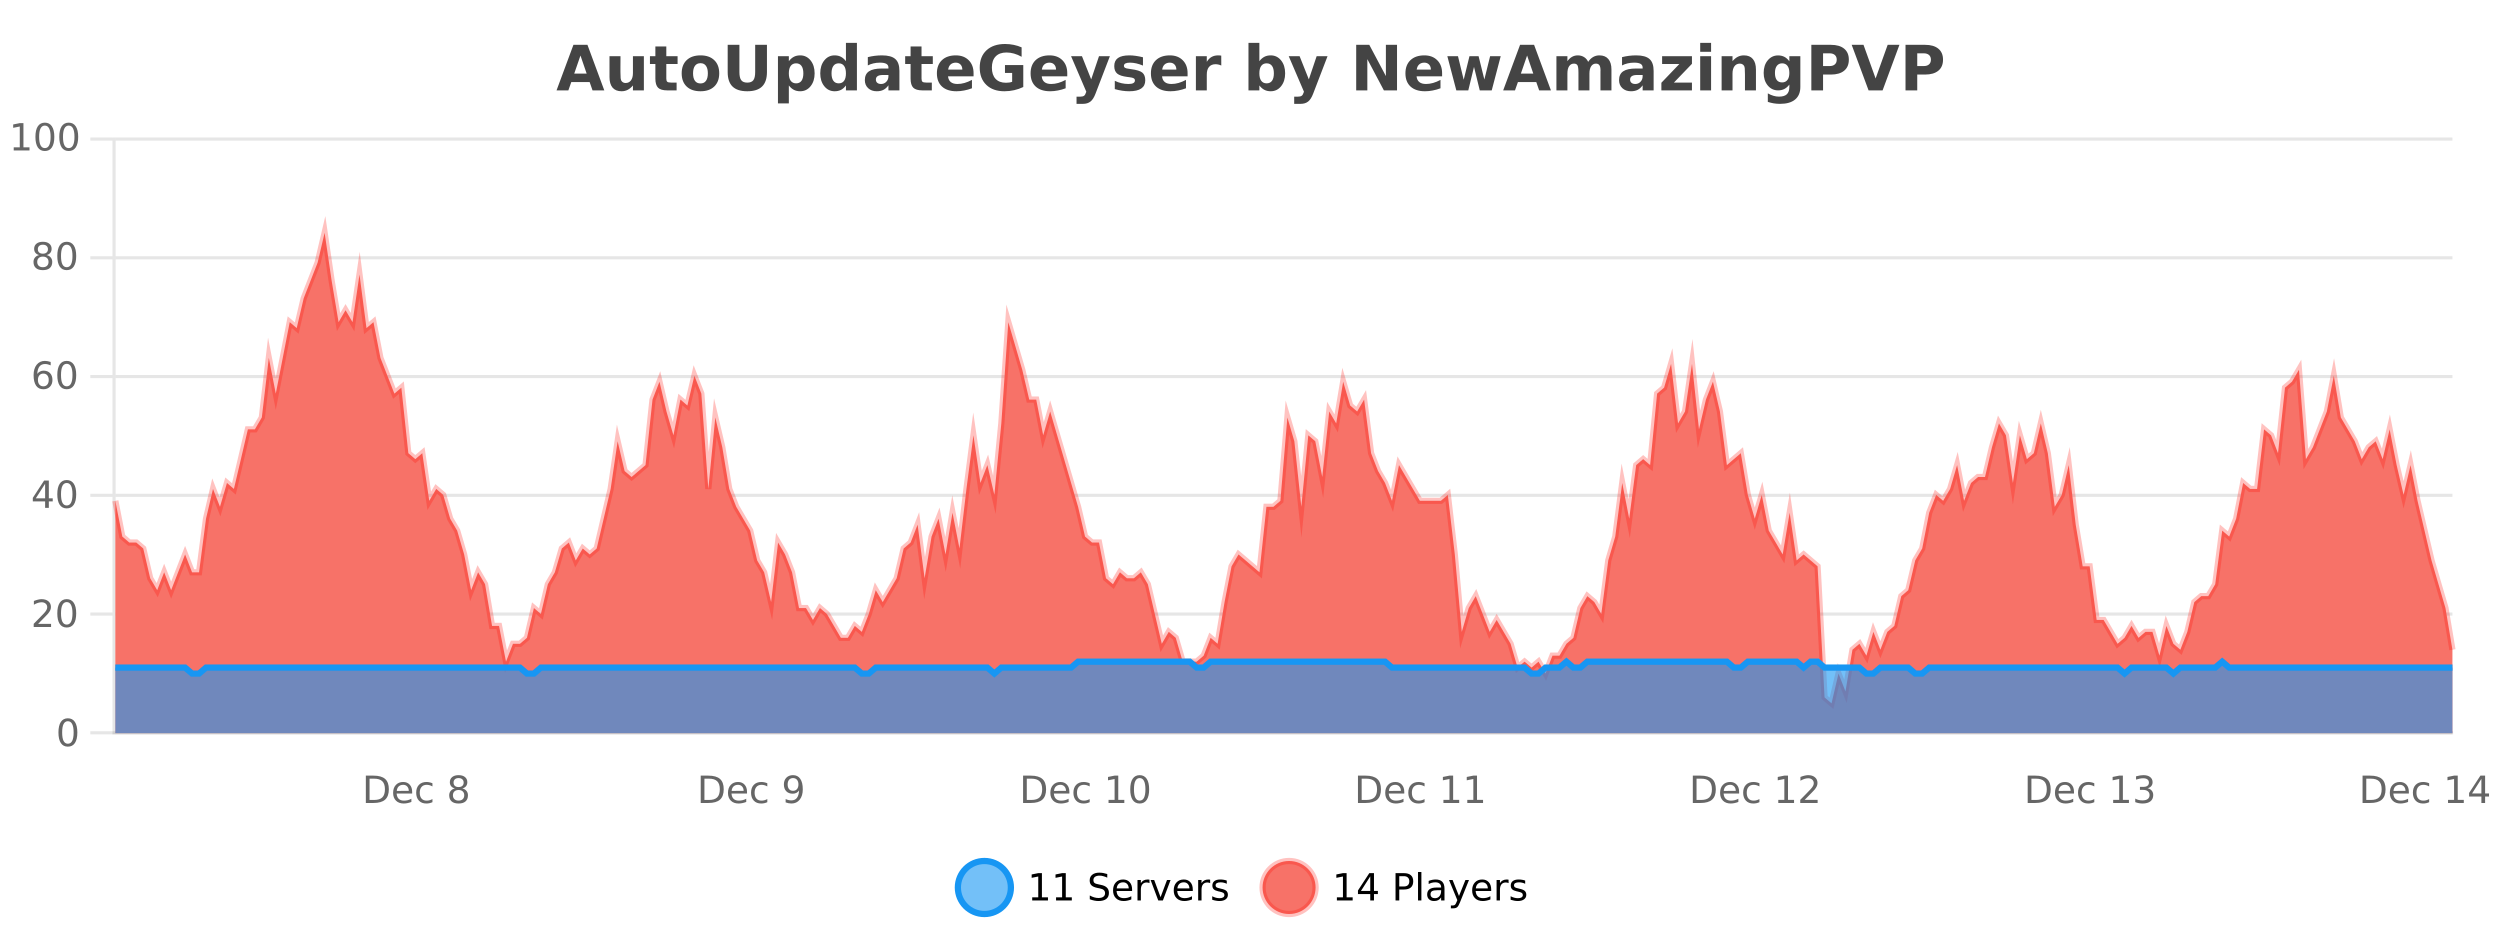 <?xml version="1.0" encoding="UTF-8"?>
<svg xmlns="http://www.w3.org/2000/svg" xmlns:xlink="http://www.w3.org/1999/xlink" width="800pt" height="300pt" viewBox="0 0 800 300" version="1.1">
<defs>
<clipPath id="clip1">
  <path d="M 278 263 L 352 263 L 352 300 L 278 300 Z M 278 263 "/>
</clipPath>
<clipPath id="clip2">
  <path d="M 375 263 L 450 263 L 450 300 L 375 300 Z M 375 263 "/>
</clipPath>
<clipPath id="clip3">
  <path d="M 36.906 74 L 784.777 74 L 784.777 234.602 L 36.906 234.602 Z M 36.906 74 "/>
</clipPath>
<clipPath id="clip4">
  <path d="M 35.906 46 L 785.781 46 L 785.781 235.602 L 35.906 235.602 Z M 35.906 46 "/>
</clipPath>
<clipPath id="clip5">
  <path d="M 36.906 211 L 784.777 211 L 784.777 234.602 L 36.906 234.602 Z M 36.906 211 "/>
</clipPath>
<clipPath id="clip6">
  <path d="M 35.906 183 L 785.781 183 L 785.781 235.602 L 35.906 235.602 Z M 35.906 183 "/>
</clipPath>
</defs>
<g id="surface1505721">
<rect x="0" y="0" width="800" height="300" style="fill:rgb(100%,100%,100%);fill-opacity:1;stroke:none;"/>
<path style="fill:none;stroke-width:1;stroke-linecap:butt;stroke-linejoin:miter;stroke:rgb(0%,0%,0%);stroke-opacity:0.098;stroke-miterlimit:10;" d="M 37 234.5 L 784.777 234.5 "/>
<path style="fill:none;stroke-width:1;stroke-linecap:butt;stroke-linejoin:miter;stroke:rgb(0%,0%,0%);stroke-opacity:0.098;stroke-miterlimit:10;" d="M 28.906 234.5 L 36 234.5 "/>
<path style="fill:none;stroke-width:1;stroke-linecap:butt;stroke-linejoin:miter;stroke:rgb(0%,0%,0%);stroke-opacity:0.098;stroke-miterlimit:10;" d="M 37 196.5 L 784.777 196.5 "/>
<path style="fill:none;stroke-width:1;stroke-linecap:butt;stroke-linejoin:miter;stroke:rgb(0%,0%,0%);stroke-opacity:0.098;stroke-miterlimit:10;" d="M 28.906 196.5 L 36 196.5 "/>
<path style="fill:none;stroke-width:1;stroke-linecap:butt;stroke-linejoin:miter;stroke:rgb(0%,0%,0%);stroke-opacity:0.098;stroke-miterlimit:10;" d="M 37 158.5 L 784.777 158.5 "/>
<path style="fill:none;stroke-width:1;stroke-linecap:butt;stroke-linejoin:miter;stroke:rgb(0%,0%,0%);stroke-opacity:0.098;stroke-miterlimit:10;" d="M 28.906 158.5 L 36 158.5 "/>
<path style="fill:none;stroke-width:1;stroke-linecap:butt;stroke-linejoin:miter;stroke:rgb(0%,0%,0%);stroke-opacity:0.098;stroke-miterlimit:10;" d="M 37 120.5 L 784.777 120.5 "/>
<path style="fill:none;stroke-width:1;stroke-linecap:butt;stroke-linejoin:miter;stroke:rgb(0%,0%,0%);stroke-opacity:0.098;stroke-miterlimit:10;" d="M 28.906 120.5 L 36 120.5 "/>
<path style="fill:none;stroke-width:1;stroke-linecap:butt;stroke-linejoin:miter;stroke:rgb(0%,0%,0%);stroke-opacity:0.098;stroke-miterlimit:10;" d="M 37 82.5 L 784.777 82.5 "/>
<path style="fill:none;stroke-width:1;stroke-linecap:butt;stroke-linejoin:miter;stroke:rgb(0%,0%,0%);stroke-opacity:0.098;stroke-miterlimit:10;" d="M 28.906 82.5 L 36 82.5 "/>
<path style="fill:none;stroke-width:1;stroke-linecap:butt;stroke-linejoin:miter;stroke:rgb(0%,0%,0%);stroke-opacity:0.098;stroke-miterlimit:10;" d="M 37 44.5 L 784.777 44.5 "/>
<path style="fill:none;stroke-width:1;stroke-linecap:butt;stroke-linejoin:miter;stroke:rgb(0%,0%,0%);stroke-opacity:0.098;stroke-miterlimit:10;" d="M 28.906 44.5 L 36 44.5 "/>
<path style=" stroke:none;fill-rule:nonzero;fill:rgb(9.02%,58.824%,95.294%);fill-opacity:0.6;" d="M 323.488 284 C 323.488 288.688 319.688 292.484 315.004 292.484 C 310.316 292.484 306.52 288.688 306.52 284 C 306.52 279.312 310.316 275.516 315.004 275.516 C 319.688 275.516 323.488 279.312 323.488 284 Z M 323.488 284 "/>
<g clip-path="url(#clip1)" clip-rule="nonzero">
<path style="fill:none;stroke-width:2;stroke-linecap:butt;stroke-linejoin:miter;stroke:rgb(9.02%,58.824%,95.294%);stroke-opacity:1;stroke-miterlimit:10;" d="M 323.488 284 C 323.488 288.688 319.688 292.484 315.004 292.484 C 310.316 292.484 306.52 288.688 306.52 284 C 306.52 279.312 310.316 275.516 315.004 275.516 C 319.688 275.516 323.488 279.312 323.488 284 Z M 323.488 284 "/>
</g>
<path style=" stroke:none;fill-rule:nonzero;fill:rgb(0%,0%,0%);fill-opacity:1;" d="M 330.305 287.156 L 332.242 287.156 L 332.242 280.484 L 330.133 280.906 L 330.133 279.828 L 332.227 279.406 L 333.414 279.406 L 333.414 287.156 L 335.352 287.156 L 335.352 288.156 L 330.305 288.156 Z M 337.938 287.156 L 339.875 287.156 L 339.875 280.484 L 337.766 280.906 L 337.766 279.828 L 339.859 279.406 L 341.047 279.406 L 341.047 287.156 L 342.984 287.156 L 342.984 288.156 L 337.938 288.156 Z M 354.324 279.688 L 354.324 280.844 C 353.875 280.637 353.449 280.48 353.043 280.375 C 352.645 280.262 352.266 280.203 351.902 280.203 C 351.254 280.203 350.754 280.328 350.402 280.578 C 350.059 280.828 349.887 281.188 349.887 281.656 C 349.887 282.043 350 282.336 350.23 282.531 C 350.457 282.73 350.902 282.887 351.559 283 L 352.262 283.156 C 353.145 283.324 353.797 283.621 354.215 284.047 C 354.641 284.465 354.855 285.027 354.855 285.734 C 354.855 286.59 354.566 287.234 353.996 287.672 C 353.434 288.109 352.598 288.328 351.496 288.328 C 351.09 288.328 350.652 288.281 350.184 288.188 C 349.715 288.094 349.23 287.953 348.73 287.766 L 348.73 286.547 C 349.207 286.82 349.676 287.023 350.137 287.156 C 350.605 287.293 351.059 287.359 351.496 287.359 C 352.172 287.359 352.691 287.23 353.059 286.969 C 353.434 286.699 353.621 286.32 353.621 285.828 C 353.621 285.402 353.484 285.07 353.215 284.828 C 352.953 284.578 352.52 284.398 351.918 284.281 L 351.199 284.141 C 350.312 283.965 349.672 283.688 349.277 283.312 C 348.891 282.938 348.699 282.418 348.699 281.75 C 348.699 280.969 348.969 280.359 349.512 279.922 C 350.051 279.477 350.801 279.25 351.762 279.25 C 352.176 279.25 352.594 279.289 353.012 279.359 C 353.438 279.434 353.875 279.543 354.324 279.688 Z M 362.27 284.609 L 362.27 285.125 L 357.301 285.125 C 357.352 285.875 357.574 286.445 357.973 286.828 C 358.379 287.215 358.934 287.406 359.645 287.406 C 360.059 287.406 360.461 287.359 360.848 287.266 C 361.242 287.164 361.633 287.008 362.02 286.797 L 362.02 287.828 C 361.621 287.984 361.223 288.105 360.816 288.188 C 360.41 288.281 359.996 288.328 359.582 288.328 C 358.539 288.328 357.711 288.027 357.098 287.422 C 356.48 286.809 356.176 285.98 356.176 284.938 C 356.176 283.867 356.465 283.016 357.051 282.391 C 357.633 281.758 358.414 281.438 359.395 281.438 C 360.277 281.438 360.977 281.727 361.488 282.297 C 362.008 282.859 362.27 283.633 362.27 284.609 Z M 361.191 284.281 C 361.18 283.699 361.012 283.23 360.691 282.875 C 360.367 282.523 359.941 282.344 359.41 282.344 C 358.805 282.344 358.32 282.516 357.957 282.859 C 357.602 283.203 357.398 283.684 357.348 284.297 Z M 367.84 282.594 C 367.715 282.531 367.578 282.484 367.434 282.453 C 367.297 282.414 367.141 282.391 366.965 282.391 C 366.359 282.391 365.891 282.59 365.559 282.984 C 365.234 283.383 365.074 283.953 365.074 284.703 L 365.074 288.156 L 363.996 288.156 L 363.996 281.594 L 365.074 281.594 L 365.074 282.609 C 365.301 282.215 365.598 281.922 365.965 281.734 C 366.328 281.539 366.77 281.438 367.293 281.438 C 367.363 281.438 367.441 281.445 367.527 281.453 C 367.621 281.465 367.719 281.48 367.824 281.5 Z M 368.195 281.594 L 369.336 281.594 L 371.383 287.094 L 373.445 281.594 L 374.586 281.594 L 372.117 288.156 L 370.648 288.156 Z M 381.688 284.609 L 381.688 285.125 L 376.719 285.125 C 376.77 285.875 376.992 286.445 377.391 286.828 C 377.797 287.215 378.352 287.406 379.062 287.406 C 379.477 287.406 379.879 287.359 380.266 287.266 C 380.66 287.164 381.051 287.008 381.438 286.797 L 381.438 287.828 C 381.039 287.984 380.641 288.105 380.234 288.188 C 379.828 288.281 379.414 288.328 379 288.328 C 377.957 288.328 377.129 288.027 376.516 287.422 C 375.898 286.809 375.594 285.98 375.594 284.938 C 375.594 283.867 375.883 283.016 376.469 282.391 C 377.051 281.758 377.832 281.438 378.812 281.438 C 379.695 281.438 380.395 281.727 380.906 282.297 C 381.426 282.859 381.688 283.633 381.688 284.609 Z M 380.609 284.281 C 380.598 283.699 380.43 283.23 380.109 282.875 C 379.785 282.523 379.359 282.344 378.828 282.344 C 378.223 282.344 377.738 282.516 377.375 282.859 C 377.02 283.203 376.816 283.684 376.766 284.297 Z M 387.258 282.594 C 387.133 282.531 386.996 282.484 386.852 282.453 C 386.715 282.414 386.559 282.391 386.383 282.391 C 385.777 282.391 385.309 282.59 384.977 282.984 C 384.652 283.383 384.492 283.953 384.492 284.703 L 384.492 288.156 L 383.414 288.156 L 383.414 281.594 L 384.492 281.594 L 384.492 282.609 C 384.719 282.215 385.016 281.922 385.383 281.734 C 385.746 281.539 386.188 281.438 386.711 281.438 C 386.781 281.438 386.859 281.445 386.945 281.453 C 387.039 281.465 387.137 281.48 387.242 281.5 Z M 392.566 281.781 L 392.566 282.812 C 392.262 282.656 391.945 282.543 391.613 282.469 C 391.289 282.387 390.949 282.344 390.598 282.344 C 390.066 282.344 389.664 282.43 389.395 282.594 C 389.121 282.75 388.988 282.996 388.988 283.328 C 388.988 283.578 389.082 283.777 389.27 283.922 C 389.465 284.059 389.855 284.188 390.441 284.312 L 390.801 284.406 C 391.57 284.562 392.117 284.793 392.441 285.094 C 392.762 285.398 392.926 285.812 392.926 286.344 C 392.926 286.961 392.68 287.445 392.191 287.797 C 391.711 288.152 391.051 288.328 390.207 288.328 C 389.852 288.328 389.48 288.289 389.098 288.219 C 388.723 288.156 388.324 288.059 387.91 287.922 L 387.91 286.797 C 388.305 287.008 388.695 287.164 389.082 287.266 C 389.465 287.371 389.852 287.422 390.238 287.422 C 390.738 287.422 391.121 287.34 391.395 287.172 C 391.676 286.996 391.816 286.746 391.816 286.422 C 391.816 286.133 391.715 285.906 391.52 285.75 C 391.32 285.594 390.887 285.445 390.223 285.297 L 389.848 285.219 C 389.18 285.074 388.695 284.855 388.395 284.562 C 388.102 284.273 387.957 283.875 387.957 283.375 C 387.957 282.75 388.176 282.273 388.613 281.938 C 389.051 281.605 389.668 281.438 390.473 281.438 C 390.867 281.438 391.242 281.469 391.598 281.531 C 391.949 281.586 392.273 281.668 392.566 281.781 Z M 325.004 277.016 "/>
<path style=" stroke:none;fill-rule:nonzero;fill:rgb(96.863%,44.706%,40.784%);fill-opacity:1;" d="M 420.988 284 C 420.988 288.688 417.191 292.484 412.504 292.484 C 407.82 292.484 404.02 288.688 404.02 284 C 404.02 279.312 407.82 275.516 412.504 275.516 C 417.191 275.516 420.988 279.312 420.988 284 Z M 420.988 284 "/>
<g clip-path="url(#clip2)" clip-rule="nonzero">
<path style="fill:none;stroke-width:2;stroke-linecap:butt;stroke-linejoin:miter;stroke:rgb(100%,4.706%,0%);stroke-opacity:0.247;stroke-miterlimit:10;" d="M 420.988 284 C 420.988 288.688 417.191 292.484 412.504 292.484 C 407.82 292.484 404.02 288.688 404.02 284 C 404.02 279.312 407.82 275.516 412.504 275.516 C 417.191 275.516 420.988 279.312 420.988 284 Z M 420.988 284 "/>
</g>
<path style=" stroke:none;fill-rule:nonzero;fill:rgb(0%,0%,0%);fill-opacity:1;" d="M 427.805 287.156 L 429.742 287.156 L 429.742 280.484 L 427.633 280.906 L 427.633 279.828 L 429.727 279.406 L 430.914 279.406 L 430.914 287.156 L 432.852 287.156 L 432.852 288.156 L 427.805 288.156 Z M 438.484 280.438 L 435.5 285.109 L 438.484 285.109 Z M 438.172 279.406 L 439.672 279.406 L 439.672 285.109 L 440.922 285.109 L 440.922 286.094 L 439.672 286.094 L 439.672 288.156 L 438.484 288.156 L 438.484 286.094 L 434.547 286.094 L 434.547 284.953 Z M 447.762 280.375 L 447.762 283.672 L 449.246 283.672 C 449.797 283.672 450.223 283.531 450.527 283.25 C 450.828 282.961 450.98 282.547 450.98 282.016 C 450.98 281.496 450.828 281.094 450.527 280.812 C 450.223 280.523 449.797 280.375 449.246 280.375 Z M 446.574 279.406 L 449.246 279.406 C 450.234 279.406 450.98 279.633 451.48 280.078 C 451.98 280.516 452.23 281.164 452.23 282.016 C 452.23 282.883 451.98 283.539 451.48 283.984 C 450.98 284.422 450.234 284.641 449.246 284.641 L 447.762 284.641 L 447.762 288.156 L 446.574 288.156 Z M 453.766 279.031 L 454.844 279.031 L 454.844 288.156 L 453.766 288.156 Z M 460.082 284.859 C 459.215 284.859 458.613 284.961 458.27 285.156 C 457.934 285.355 457.77 285.695 457.77 286.172 C 457.77 286.559 457.895 286.867 458.145 287.094 C 458.402 287.312 458.746 287.422 459.176 287.422 C 459.777 287.422 460.258 287.215 460.613 286.797 C 460.977 286.371 461.16 285.805 461.16 285.094 L 461.16 284.859 Z M 462.238 284.406 L 462.238 288.156 L 461.16 288.156 L 461.16 287.156 C 460.91 287.555 460.602 287.852 460.238 288.047 C 459.871 288.234 459.426 288.328 458.895 288.328 C 458.215 288.328 457.68 288.141 457.285 287.766 C 456.887 287.383 456.691 286.875 456.691 286.25 C 456.691 285.512 456.934 284.953 457.426 284.578 C 457.926 284.203 458.664 284.016 459.645 284.016 L 461.16 284.016 L 461.16 283.906 C 461.16 283.406 460.992 283.023 460.66 282.75 C 460.336 282.48 459.883 282.344 459.301 282.344 C 458.926 282.344 458.555 282.391 458.191 282.484 C 457.836 282.578 457.496 282.715 457.176 282.891 L 457.176 281.891 C 457.57 281.734 457.949 281.621 458.316 281.547 C 458.691 281.477 459.055 281.438 459.41 281.438 C 460.355 281.438 461.066 281.684 461.535 282.172 C 462.004 282.664 462.238 283.406 462.238 284.406 Z M 467.188 288.766 C 466.883 289.547 466.586 290.055 466.297 290.297 C 466.004 290.535 465.617 290.656 465.141 290.656 L 464.281 290.656 L 464.281 289.75 L 464.906 289.75 C 465.207 289.75 465.438 289.676 465.594 289.531 C 465.758 289.395 465.941 289.066 466.141 288.547 L 466.344 288.047 L 463.688 281.594 L 464.828 281.594 L 466.875 286.719 L 468.938 281.594 L 470.078 281.594 Z M 477.18 284.609 L 477.18 285.125 L 472.211 285.125 C 472.262 285.875 472.484 286.445 472.883 286.828 C 473.289 287.215 473.844 287.406 474.555 287.406 C 474.969 287.406 475.371 287.359 475.758 287.266 C 476.152 287.164 476.543 287.008 476.93 286.797 L 476.93 287.828 C 476.531 287.984 476.133 288.105 475.727 288.188 C 475.32 288.281 474.906 288.328 474.492 288.328 C 473.449 288.328 472.621 288.027 472.008 287.422 C 471.391 286.809 471.086 285.98 471.086 284.938 C 471.086 283.867 471.375 283.016 471.961 282.391 C 472.543 281.758 473.324 281.438 474.305 281.438 C 475.188 281.438 475.887 281.727 476.398 282.297 C 476.918 282.859 477.18 283.633 477.18 284.609 Z M 476.102 284.281 C 476.09 283.699 475.922 283.23 475.602 282.875 C 475.277 282.523 474.852 282.344 474.32 282.344 C 473.715 282.344 473.23 282.516 472.867 282.859 C 472.512 283.203 472.309 283.684 472.258 284.297 Z M 482.75 282.594 C 482.625 282.531 482.488 282.484 482.344 282.453 C 482.207 282.414 482.051 282.391 481.875 282.391 C 481.27 282.391 480.801 282.59 480.469 282.984 C 480.145 283.383 479.984 283.953 479.984 284.703 L 479.984 288.156 L 478.906 288.156 L 478.906 281.594 L 479.984 281.594 L 479.984 282.609 C 480.211 282.215 480.508 281.922 480.875 281.734 C 481.238 281.539 481.68 281.438 482.203 281.438 C 482.273 281.438 482.352 281.445 482.438 281.453 C 482.531 281.465 482.629 281.48 482.734 281.5 Z M 488.055 281.781 L 488.055 282.812 C 487.75 282.656 487.434 282.543 487.102 282.469 C 486.777 282.387 486.438 282.344 486.086 282.344 C 485.555 282.344 485.152 282.43 484.883 282.594 C 484.609 282.75 484.477 282.996 484.477 283.328 C 484.477 283.578 484.57 283.777 484.758 283.922 C 484.953 284.059 485.344 284.188 485.93 284.312 L 486.289 284.406 C 487.059 284.562 487.605 284.793 487.93 285.094 C 488.25 285.398 488.414 285.812 488.414 286.344 C 488.414 286.961 488.168 287.445 487.68 287.797 C 487.199 288.152 486.539 288.328 485.695 288.328 C 485.34 288.328 484.969 288.289 484.586 288.219 C 484.211 288.156 483.812 288.059 483.398 287.922 L 483.398 286.797 C 483.793 287.008 484.184 287.164 484.57 287.266 C 484.953 287.371 485.34 287.422 485.727 287.422 C 486.227 287.422 486.609 287.34 486.883 287.172 C 487.164 286.996 487.305 286.746 487.305 286.422 C 487.305 286.133 487.203 285.906 487.008 285.75 C 486.809 285.594 486.375 285.445 485.711 285.297 L 485.336 285.219 C 484.668 285.074 484.184 284.855 483.883 284.562 C 483.59 284.273 483.445 283.875 483.445 283.375 C 483.445 282.75 483.664 282.273 484.102 281.938 C 484.539 281.605 485.156 281.438 485.961 281.438 C 486.355 281.438 486.73 281.469 487.086 281.531 C 487.438 281.586 487.762 281.668 488.055 281.781 Z M 422.504 277.016 "/>
<path style=" stroke:none;fill-rule:nonzero;fill:rgb(26.667%,26.667%,26.667%);fill-opacity:1;" d="M 188.688 26.266 L 182.812 26.266 L 181.875 28.922 L 178.094 28.922 L 183.5 14.344 L 187.984 14.344 L 193.375 28.922 L 189.609 28.922 Z M 183.75 23.562 L 187.734 23.562 L 185.75 17.766 Z M 195.039 24.656 L 195.039 17.984 L 198.555 17.984 L 198.555 19.078 C 198.555 19.672 198.547 20.418 198.539 21.312 C 198.539 22.211 198.539 22.805 198.539 23.094 C 198.539 23.98 198.559 24.617 198.602 25 C 198.652 25.387 198.73 25.668 198.836 25.844 C 198.98 26.074 199.168 26.25 199.398 26.375 C 199.625 26.5 199.891 26.562 200.195 26.562 C 200.922 26.562 201.496 26.281 201.914 25.719 C 202.328 25.156 202.539 24.383 202.539 23.391 L 202.539 17.984 L 206.039 17.984 L 206.039 28.922 L 202.539 28.922 L 202.539 27.344 C 202.008 27.98 201.445 28.449 200.852 28.75 C 200.266 29.051 199.621 29.203 198.914 29.203 C 197.652 29.203 196.688 28.82 196.023 28.047 C 195.367 27.266 195.039 26.137 195.039 24.656 Z M 213.219 14.875 L 213.219 17.984 L 216.828 17.984 L 216.828 20.484 L 213.219 20.484 L 213.219 25.125 C 213.219 25.637 213.316 25.98 213.516 26.156 C 213.723 26.336 214.125 26.422 214.719 26.422 L 216.516 26.422 L 216.516 28.922 L 213.516 28.922 C 212.141 28.922 211.16 28.637 210.578 28.062 C 210.004 27.48 209.719 26.5 209.719 25.125 L 209.719 20.484 L 207.984 20.484 L 207.984 17.984 L 209.719 17.984 L 209.719 14.875 Z M 224.168 20.219 C 223.387 20.219 222.793 20.5 222.387 21.062 C 221.98 21.617 221.777 22.418 221.777 23.469 C 221.777 24.512 221.98 25.312 222.387 25.875 C 222.793 26.43 223.387 26.703 224.168 26.703 C 224.926 26.703 225.504 26.43 225.902 25.875 C 226.309 25.312 226.512 24.512 226.512 23.469 C 226.512 22.418 226.309 21.617 225.902 21.062 C 225.504 20.5 224.926 20.219 224.168 20.219 Z M 224.168 17.719 C 226.043 17.719 227.504 18.23 228.559 19.25 C 229.621 20.262 230.152 21.668 230.152 23.469 C 230.152 25.262 229.621 26.668 228.559 27.688 C 227.504 28.699 226.043 29.203 224.168 29.203 C 222.27 29.203 220.793 28.699 219.73 27.688 C 218.668 26.668 218.137 25.262 218.137 23.469 C 218.137 21.668 218.668 20.262 219.73 19.25 C 220.793 18.23 222.27 17.719 224.168 17.719 Z M 232.859 14.344 L 236.609 14.344 L 236.609 23.078 C 236.609 24.289 236.805 25.152 237.203 25.672 C 237.598 26.184 238.238 26.438 239.125 26.438 C 240.031 26.438 240.676 26.184 241.062 25.672 C 241.457 25.152 241.656 24.289 241.656 23.078 L 241.656 14.344 L 245.422 14.344 L 245.422 23.078 C 245.422 25.141 244.898 26.68 243.859 27.688 C 242.828 28.699 241.25 29.203 239.125 29.203 C 237.008 29.203 235.438 28.699 234.406 27.688 C 233.375 26.68 232.859 25.141 232.859 23.078 Z M 252.43 27.344 L 252.43 33.078 L 248.945 33.078 L 248.945 17.984 L 252.43 17.984 L 252.43 19.578 C 252.918 18.945 253.453 18.477 254.039 18.172 C 254.621 17.871 255.293 17.719 256.055 17.719 C 257.406 17.719 258.516 18.258 259.383 19.328 C 260.246 20.402 260.68 21.781 260.68 23.469 C 260.68 25.148 260.246 26.523 259.383 27.594 C 258.516 28.668 257.406 29.203 256.055 29.203 C 255.293 29.203 254.621 29.051 254.039 28.75 C 253.453 28.449 252.918 27.98 252.43 27.344 Z M 254.758 20.266 C 254.008 20.266 253.43 20.543 253.023 21.094 C 252.625 21.637 252.43 22.43 252.43 23.469 C 252.43 24.5 252.625 25.293 253.023 25.844 C 253.43 26.398 254.008 26.672 254.758 26.672 C 255.508 26.672 256.078 26.402 256.477 25.859 C 256.871 25.309 257.07 24.512 257.07 23.469 C 257.07 22.43 256.871 21.637 256.477 21.094 C 256.078 20.543 255.508 20.266 254.758 20.266 Z M 270.699 19.578 L 270.699 13.719 L 274.215 13.719 L 274.215 28.922 L 270.699 28.922 L 270.699 27.344 C 270.219 27.992 269.688 28.465 269.105 28.766 C 268.52 29.055 267.848 29.203 267.09 29.203 C 265.746 29.203 264.641 28.668 263.777 27.594 C 262.91 26.523 262.48 25.148 262.48 23.469 C 262.48 21.781 262.91 20.402 263.777 19.328 C 264.641 18.258 265.746 17.719 267.09 17.719 C 267.848 17.719 268.52 17.871 269.105 18.172 C 269.688 18.477 270.219 18.945 270.699 19.578 Z M 268.387 26.672 C 269.137 26.672 269.707 26.402 270.105 25.859 C 270.5 25.309 270.699 24.512 270.699 23.469 C 270.699 22.43 270.5 21.637 270.105 21.094 C 269.707 20.543 269.137 20.266 268.387 20.266 C 267.645 20.266 267.078 20.543 266.684 21.094 C 266.285 21.637 266.09 22.43 266.09 23.469 C 266.09 24.512 266.285 25.309 266.684 25.859 C 267.078 26.402 267.645 26.672 268.387 26.672 Z M 282.469 24 C 281.738 24 281.191 24.125 280.828 24.375 C 280.461 24.617 280.281 24.98 280.281 25.469 C 280.281 25.906 280.426 26.25 280.719 26.5 C 281.02 26.75 281.43 26.875 281.953 26.875 C 282.609 26.875 283.16 26.641 283.609 26.172 C 284.066 25.703 284.297 25.117 284.297 24.406 L 284.297 24 Z M 287.812 22.688 L 287.812 28.922 L 284.297 28.922 L 284.297 27.297 C 283.828 27.965 283.297 28.449 282.703 28.75 C 282.117 29.051 281.406 29.203 280.562 29.203 C 279.438 29.203 278.52 28.875 277.812 28.219 C 277.102 27.555 276.75 26.695 276.75 25.641 C 276.75 24.359 277.188 23.422 278.062 22.828 C 278.945 22.227 280.336 21.922 282.234 21.922 L 284.297 21.922 L 284.297 21.641 C 284.297 21.09 284.078 20.688 283.641 20.438 C 283.203 20.18 282.52 20.047 281.594 20.047 C 280.844 20.047 280.145 20.125 279.5 20.281 C 278.852 20.43 278.254 20.648 277.703 20.938 L 277.703 18.281 C 278.453 18.094 279.203 17.953 279.953 17.859 C 280.711 17.766 281.473 17.719 282.234 17.719 C 284.203 17.719 285.625 18.109 286.5 18.891 C 287.375 19.664 287.812 20.93 287.812 22.688 Z M 294.887 14.875 L 294.887 17.984 L 298.496 17.984 L 298.496 20.484 L 294.887 20.484 L 294.887 25.125 C 294.887 25.637 294.984 25.98 295.184 26.156 C 295.391 26.336 295.793 26.422 296.387 26.422 L 298.184 26.422 L 298.184 28.922 L 295.184 28.922 C 293.809 28.922 292.828 28.637 292.246 28.062 C 291.672 27.48 291.387 26.5 291.387 25.125 L 291.387 20.484 L 289.652 20.484 L 289.652 17.984 L 291.387 17.984 L 291.387 14.875 Z M 311.539 23.422 L 311.539 24.422 L 303.367 24.422 C 303.449 25.246 303.746 25.859 304.258 26.266 C 304.766 26.672 305.477 26.875 306.383 26.875 C 307.121 26.875 307.875 26.766 308.648 26.547 C 309.418 26.328 310.211 26 311.023 25.562 L 311.023 28.25 C 310.199 28.562 309.371 28.797 308.539 28.953 C 307.715 29.117 306.891 29.203 306.07 29.203 C 304.09 29.203 302.547 28.703 301.445 27.703 C 300.352 26.695 299.805 25.281 299.805 23.469 C 299.805 21.68 300.34 20.273 301.414 19.25 C 302.496 18.23 303.98 17.719 305.867 17.719 C 307.586 17.719 308.961 18.242 309.992 19.281 C 311.023 20.312 311.539 21.695 311.539 23.422 Z M 307.945 22.266 C 307.945 21.602 307.75 21.062 307.367 20.656 C 306.98 20.25 306.477 20.047 305.852 20.047 C 305.172 20.047 304.621 20.242 304.195 20.625 C 303.777 21 303.516 21.547 303.414 22.266 Z M 327.449 27.844 C 326.512 28.293 325.535 28.633 324.527 28.859 C 323.527 29.086 322.484 29.203 321.402 29.203 C 318.973 29.203 317.051 28.527 315.637 27.172 C 314.219 25.809 313.512 23.965 313.512 21.641 C 313.512 19.297 314.23 17.453 315.668 16.109 C 317.113 14.758 319.098 14.078 321.621 14.078 C 322.59 14.078 323.516 14.172 324.402 14.359 C 325.285 14.539 326.125 14.805 326.918 15.156 L 326.918 18.172 C 326.105 17.715 325.293 17.371 324.48 17.141 C 323.676 16.914 322.875 16.797 322.074 16.797 C 320.574 16.797 319.418 17.219 318.605 18.062 C 317.801 18.898 317.402 20.09 317.402 21.641 C 317.402 23.184 317.793 24.375 318.574 25.219 C 319.355 26.062 320.465 26.484 321.902 26.484 C 322.285 26.484 322.645 26.461 322.98 26.406 C 323.324 26.355 323.625 26.277 323.887 26.172 L 323.887 23.344 L 321.59 23.344 L 321.59 20.828 L 327.449 20.828 Z M 341.523 23.422 L 341.523 24.422 L 333.352 24.422 C 333.434 25.246 333.73 25.859 334.242 26.266 C 334.75 26.672 335.461 26.875 336.367 26.875 C 337.105 26.875 337.859 26.766 338.633 26.547 C 339.402 26.328 340.195 26 341.008 25.562 L 341.008 28.25 C 340.184 28.562 339.355 28.797 338.523 28.953 C 337.699 29.117 336.875 29.203 336.055 29.203 C 334.074 29.203 332.531 28.703 331.43 27.703 C 330.336 26.695 329.789 25.281 329.789 23.469 C 329.789 21.68 330.324 20.273 331.398 19.25 C 332.48 18.23 333.965 17.719 335.852 17.719 C 337.57 17.719 338.945 18.242 339.977 19.281 C 341.008 20.312 341.523 21.695 341.523 23.422 Z M 337.93 22.266 C 337.93 21.602 337.734 21.062 337.352 20.656 C 336.965 20.25 336.461 20.047 335.836 20.047 C 335.156 20.047 334.605 20.242 334.18 20.625 C 333.762 21 333.5 21.547 333.398 22.266 Z M 342.742 17.984 L 346.227 17.984 L 349.18 25.406 L 351.68 17.984 L 355.164 17.984 L 350.57 29.953 C 350.109 31.172 349.57 32.02 348.945 32.5 C 348.328 32.988 347.523 33.234 346.523 33.234 L 344.492 33.234 L 344.492 30.938 L 345.586 30.938 C 346.18 30.938 346.609 30.844 346.883 30.656 C 347.152 30.469 347.359 30.129 347.508 29.641 L 347.617 29.344 Z M 365.75 18.328 L 365.75 20.984 C 365.008 20.672 364.289 20.438 363.594 20.281 C 362.895 20.125 362.234 20.047 361.609 20.047 C 360.953 20.047 360.461 20.133 360.141 20.297 C 359.816 20.465 359.656 20.719 359.656 21.062 C 359.656 21.344 359.773 21.559 360.016 21.703 C 360.266 21.852 360.703 21.961 361.328 22.031 L 361.953 22.125 C 363.742 22.355 364.945 22.73 365.562 23.25 C 366.176 23.773 366.484 24.59 366.484 25.703 C 366.484 26.871 366.051 27.746 365.188 28.328 C 364.332 28.914 363.055 29.203 361.359 29.203 C 360.629 29.203 359.879 29.145 359.109 29.031 C 358.336 28.918 357.547 28.746 356.734 28.516 L 356.734 25.859 C 357.43 26.203 358.145 26.461 358.875 26.625 C 359.602 26.793 360.348 26.875 361.109 26.875 C 361.797 26.875 362.312 26.781 362.656 26.594 C 363 26.406 363.172 26.125 363.172 25.75 C 363.172 25.438 363.051 25.211 362.812 25.062 C 362.57 24.906 362.098 24.789 361.391 24.703 L 360.781 24.625 C 359.219 24.43 358.125 24.07 357.5 23.547 C 356.875 23.016 356.562 22.215 356.562 21.141 C 356.562 19.984 356.957 19.125 357.75 18.562 C 358.551 18 359.77 17.719 361.406 17.719 C 362.051 17.719 362.727 17.773 363.438 17.875 C 364.145 17.969 364.914 18.121 365.75 18.328 Z M 380.027 23.422 L 380.027 24.422 L 371.855 24.422 C 371.938 25.246 372.234 25.859 372.746 26.266 C 373.254 26.672 373.965 26.875 374.871 26.875 C 375.609 26.875 376.363 26.766 377.137 26.547 C 377.906 26.328 378.699 26 379.512 25.562 L 379.512 28.25 C 378.688 28.562 377.859 28.797 377.027 28.953 C 376.203 29.117 375.379 29.203 374.559 29.203 C 372.578 29.203 371.035 28.703 369.934 27.703 C 368.84 26.695 368.293 25.281 368.293 23.469 C 368.293 21.68 368.828 20.273 369.902 19.25 C 370.984 18.23 372.469 17.719 374.355 17.719 C 376.074 17.719 377.449 18.242 378.48 19.281 C 379.512 20.312 380.027 21.695 380.027 23.422 Z M 376.434 22.266 C 376.434 21.602 376.238 21.062 375.855 20.656 C 375.469 20.25 374.965 20.047 374.34 20.047 C 373.66 20.047 373.109 20.242 372.684 20.625 C 372.266 21 372.004 21.547 371.902 22.266 Z M 390.812 20.969 C 390.5 20.824 390.191 20.719 389.891 20.656 C 389.586 20.586 389.285 20.547 388.984 20.547 C 388.078 20.547 387.379 20.836 386.891 21.406 C 386.41 21.98 386.172 22.805 386.172 23.875 L 386.172 28.922 L 382.688 28.922 L 382.688 17.984 L 386.172 17.984 L 386.172 19.781 C 386.617 19.062 387.133 18.543 387.719 18.219 C 388.301 17.887 389 17.719 389.812 17.719 C 389.938 17.719 390.066 17.727 390.203 17.734 C 390.336 17.746 390.535 17.766 390.797 17.797 Z M 405.324 26.672 C 406.074 26.672 406.645 26.402 407.043 25.859 C 407.438 25.309 407.637 24.512 407.637 23.469 C 407.637 22.43 407.438 21.637 407.043 21.094 C 406.645 20.543 406.074 20.266 405.324 20.266 C 404.574 20.266 403.996 20.543 403.59 21.094 C 403.191 21.637 402.996 22.43 402.996 23.469 C 402.996 24.5 403.191 25.293 403.59 25.844 C 403.996 26.398 404.574 26.672 405.324 26.672 Z M 402.996 19.578 C 403.484 18.945 404.02 18.477 404.605 18.172 C 405.188 17.871 405.859 17.719 406.621 17.719 C 407.973 17.719 409.082 18.258 409.949 19.328 C 410.812 20.402 411.246 21.781 411.246 23.469 C 411.246 25.148 410.812 26.523 409.949 27.594 C 409.082 28.668 407.973 29.203 406.621 29.203 C 405.859 29.203 405.188 29.051 404.605 28.75 C 404.02 28.449 403.484 27.98 402.996 27.344 L 402.996 28.922 L 399.512 28.922 L 399.512 13.719 L 402.996 13.719 Z M 412.391 17.984 L 415.875 17.984 L 418.828 25.406 L 421.328 17.984 L 424.812 17.984 L 420.219 29.953 C 419.758 31.172 419.219 32.02 418.594 32.5 C 417.977 32.988 417.172 33.234 416.172 33.234 L 414.141 33.234 L 414.141 30.938 L 415.234 30.938 C 415.828 30.938 416.258 30.844 416.531 30.656 C 416.801 30.469 417.008 30.129 417.156 29.641 L 417.266 29.344 Z M 433.984 14.344 L 438.172 14.344 L 443.484 24.344 L 443.484 14.344 L 447.047 14.344 L 447.047 28.922 L 442.844 28.922 L 437.547 18.922 L 437.547 28.922 L 433.984 28.922 Z M 461.473 23.422 L 461.473 24.422 L 453.301 24.422 C 453.383 25.246 453.68 25.859 454.191 26.266 C 454.699 26.672 455.41 26.875 456.316 26.875 C 457.055 26.875 457.809 26.766 458.582 26.547 C 459.352 26.328 460.145 26 460.957 25.562 L 460.957 28.25 C 460.133 28.562 459.305 28.797 458.473 28.953 C 457.648 29.117 456.824 29.203 456.004 29.203 C 454.023 29.203 452.48 28.703 451.379 27.703 C 450.285 26.695 449.738 25.281 449.738 23.469 C 449.738 21.68 450.273 20.273 451.348 19.25 C 452.43 18.23 453.914 17.719 455.801 17.719 C 457.52 17.719 458.895 18.242 459.926 19.281 C 460.957 20.312 461.473 21.695 461.473 23.422 Z M 457.879 22.266 C 457.879 21.602 457.684 21.062 457.301 20.656 C 456.914 20.25 456.41 20.047 455.785 20.047 C 455.105 20.047 454.555 20.242 454.129 20.625 C 453.711 21 453.449 21.547 453.348 22.266 Z M 463.148 17.984 L 466.555 17.984 L 468.383 25.516 L 470.227 17.984 L 473.148 17.984 L 474.992 25.438 L 476.836 17.984 L 480.227 17.984 L 477.352 28.922 L 473.523 28.922 L 471.68 21.406 L 469.852 28.922 L 466.023 28.922 Z M 491.609 26.266 L 485.734 26.266 L 484.797 28.922 L 481.016 28.922 L 486.422 14.344 L 490.906 14.344 L 496.297 28.922 L 492.531 28.922 Z M 486.672 23.562 L 490.656 23.562 L 488.672 17.766 Z M 508.211 19.797 C 508.656 19.121 509.184 18.605 509.789 18.25 C 510.402 17.898 511.074 17.719 511.805 17.719 C 513.055 17.719 514.008 18.109 514.664 18.891 C 515.328 19.664 515.664 20.789 515.664 22.266 L 515.664 28.922 L 512.148 28.922 L 512.148 23.219 C 512.148 23.137 512.148 23.047 512.148 22.953 C 512.156 22.859 512.164 22.73 512.164 22.562 C 512.164 21.793 512.047 21.234 511.82 20.891 C 511.59 20.539 511.219 20.359 510.711 20.359 C 510.055 20.359 509.543 20.637 509.18 21.188 C 508.812 21.73 508.625 22.516 508.617 23.547 L 508.617 28.922 L 505.102 28.922 L 505.102 23.219 C 505.102 22.012 504.996 21.234 504.789 20.891 C 504.578 20.539 504.211 20.359 503.68 20.359 C 503 20.359 502.48 20.637 502.117 21.188 C 501.75 21.73 501.57 22.516 501.57 23.547 L 501.57 28.922 L 498.055 28.922 L 498.055 17.984 L 501.57 17.984 L 501.57 19.578 C 502.008 18.965 502.5 18.5 503.055 18.188 C 503.605 17.875 504.219 17.719 504.898 17.719 C 505.648 17.719 506.312 17.902 506.898 18.266 C 507.48 18.633 507.918 19.141 508.211 19.797 Z M 523.816 24 C 523.086 24 522.539 24.125 522.176 24.375 C 521.809 24.617 521.629 24.98 521.629 25.469 C 521.629 25.906 521.773 26.25 522.066 26.5 C 522.367 26.75 522.777 26.875 523.301 26.875 C 523.957 26.875 524.508 26.641 524.957 26.172 C 525.414 25.703 525.645 25.117 525.645 24.406 L 525.645 24 Z M 529.16 22.688 L 529.16 28.922 L 525.645 28.922 L 525.645 27.297 C 525.176 27.965 524.645 28.449 524.051 28.75 C 523.465 29.051 522.754 29.203 521.91 29.203 C 520.785 29.203 519.867 28.875 519.16 28.219 C 518.449 27.555 518.098 26.695 518.098 25.641 C 518.098 24.359 518.535 23.422 519.41 22.828 C 520.293 22.227 521.684 21.922 523.582 21.922 L 525.645 21.922 L 525.645 21.641 C 525.645 21.09 525.426 20.688 524.988 20.438 C 524.551 20.18 523.867 20.047 522.941 20.047 C 522.191 20.047 521.492 20.125 520.848 20.281 C 520.199 20.43 519.602 20.648 519.051 20.938 L 519.051 18.281 C 519.801 18.094 520.551 17.953 521.301 17.859 C 522.059 17.766 522.82 17.719 523.582 17.719 C 525.551 17.719 526.973 18.109 527.848 18.891 C 528.723 19.664 529.16 20.93 529.16 22.688 Z M 531.875 17.984 L 541.422 17.984 L 541.422 20.422 L 535.656 26.422 L 541.422 26.422 L 541.422 28.922 L 531.641 28.922 L 531.641 26.484 L 537.391 20.484 L 531.875 20.484 Z M 544.062 17.984 L 547.547 17.984 L 547.547 28.922 L 544.062 28.922 Z M 544.062 13.719 L 547.547 13.719 L 547.547 16.578 L 544.062 16.578 Z M 561.902 22.266 L 561.902 28.922 L 558.387 28.922 L 558.387 23.828 C 558.387 22.883 558.363 22.23 558.324 21.875 C 558.281 21.512 558.207 21.246 558.105 21.078 C 557.969 20.852 557.781 20.672 557.543 20.547 C 557.312 20.422 557.047 20.359 556.746 20.359 C 556.016 20.359 555.441 20.641 555.027 21.203 C 554.609 21.766 554.402 22.547 554.402 23.547 L 554.402 28.922 L 550.918 28.922 L 550.918 17.984 L 554.402 17.984 L 554.402 19.578 C 554.934 18.945 555.496 18.477 556.09 18.172 C 556.684 17.871 557.332 17.719 558.043 17.719 C 559.312 17.719 560.27 18.109 560.918 18.891 C 561.574 19.664 561.902 20.789 561.902 22.266 Z M 572.594 27.062 C 572.113 27.699 571.582 28.168 571 28.469 C 570.414 28.773 569.742 28.922 568.984 28.922 C 567.648 28.922 566.547 28.398 565.672 27.344 C 564.805 26.293 564.375 24.953 564.375 23.328 C 564.375 21.695 564.805 20.355 565.672 19.312 C 566.547 18.262 567.648 17.734 568.984 17.734 C 569.742 17.734 570.414 17.887 571 18.188 C 571.582 18.492 572.113 18.965 572.594 19.609 L 572.594 17.984 L 576.109 17.984 L 576.109 27.812 C 576.109 29.57 575.551 30.914 574.438 31.844 C 573.332 32.77 571.723 33.234 569.609 33.234 C 568.93 33.234 568.27 33.18 567.625 33.078 C 566.988 32.973 566.348 32.816 565.703 32.609 L 565.703 29.875 C 566.316 30.227 566.914 30.488 567.5 30.656 C 568.082 30.832 568.672 30.922 569.266 30.922 C 570.41 30.922 571.25 30.672 571.781 30.172 C 572.32 29.672 572.594 28.887 572.594 27.812 Z M 570.281 20.266 C 569.562 20.266 569 20.531 568.594 21.062 C 568.188 21.594 567.984 22.352 567.984 23.328 C 567.984 24.328 568.176 25.09 568.562 25.609 C 568.957 26.121 569.531 26.375 570.281 26.375 C 571.008 26.375 571.578 26.109 571.984 25.578 C 572.391 25.047 572.594 24.297 572.594 23.328 C 572.594 22.352 572.391 21.594 571.984 21.062 C 571.578 20.531 571.008 20.266 570.281 20.266 Z M 579.629 14.344 L 585.863 14.344 C 587.715 14.344 589.137 14.758 590.129 15.578 C 591.129 16.402 591.629 17.574 591.629 19.094 C 591.629 20.625 591.129 21.805 590.129 22.625 C 589.137 23.449 587.715 23.859 585.863 23.859 L 583.379 23.859 L 583.379 28.922 L 579.629 28.922 Z M 583.379 17.062 L 583.379 21.141 L 585.457 21.141 C 586.184 21.141 586.746 20.965 587.145 20.609 C 587.551 20.258 587.754 19.75 587.754 19.094 C 587.754 18.449 587.551 17.949 587.145 17.594 C 586.746 17.242 586.184 17.062 585.457 17.062 Z M 592.539 14.344 L 596.32 14.344 L 600.195 25.109 L 604.055 14.344 L 607.82 14.344 L 602.43 28.922 L 597.945 28.922 Z M 609.766 14.344 L 616 14.344 C 617.852 14.344 619.273 14.758 620.266 15.578 C 621.266 16.402 621.766 17.574 621.766 19.094 C 621.766 20.625 621.266 21.805 620.266 22.625 C 619.273 23.449 617.852 23.859 616 23.859 L 613.516 23.859 L 613.516 28.922 L 609.766 28.922 Z M 613.516 17.062 L 613.516 21.141 L 615.594 21.141 C 616.32 21.141 616.883 20.965 617.281 20.609 C 617.688 20.258 617.891 19.75 617.891 19.094 C 617.891 18.449 617.688 17.949 617.281 17.594 C 616.883 17.242 616.32 17.062 615.594 17.062 Z M 178 10.359 "/>
<path style="fill:none;stroke-width:1;stroke-linecap:butt;stroke-linejoin:miter;stroke:rgb(0%,0%,0%);stroke-opacity:0.098;stroke-miterlimit:10;" d="M 36 234.5 L 785 234.5 "/>
<path style=" stroke:none;fill-rule:nonzero;fill:rgb(40%,40%,40%);fill-opacity:1;" d="M 118.258 249.172 L 118.258 255.984 L 119.695 255.984 C 120.902 255.984 121.781 255.715 122.336 255.172 C 122.898 254.621 123.18 253.75 123.18 252.562 C 123.18 251.398 122.898 250.543 122.336 250 C 121.781 249.449 120.902 249.172 119.695 249.172 Z M 117.07 248.203 L 119.508 248.203 C 121.203 248.203 122.449 248.559 123.242 249.266 C 124.031 249.965 124.43 251.062 124.43 252.562 C 124.43 254.074 124.027 255.184 123.227 255.891 C 122.434 256.602 121.195 256.953 119.508 256.953 L 117.07 256.953 Z M 131.891 253.406 L 131.891 253.922 L 126.922 253.922 C 126.973 254.672 127.195 255.242 127.594 255.625 C 128 256.012 128.555 256.203 129.266 256.203 C 129.68 256.203 130.082 256.156 130.469 256.062 C 130.863 255.961 131.254 255.805 131.641 255.594 L 131.641 256.625 C 131.242 256.781 130.844 256.902 130.438 256.984 C 130.031 257.078 129.617 257.125 129.203 257.125 C 128.16 257.125 127.332 256.824 126.719 256.219 C 126.102 255.605 125.797 254.777 125.797 253.734 C 125.797 252.664 126.086 251.812 126.672 251.188 C 127.254 250.555 128.035 250.234 129.016 250.234 C 129.898 250.234 130.598 250.523 131.109 251.094 C 131.629 251.656 131.891 252.43 131.891 253.406 Z M 130.812 253.078 C 130.801 252.496 130.633 252.027 130.312 251.672 C 129.988 251.32 129.562 251.141 129.031 251.141 C 128.426 251.141 127.941 251.312 127.578 251.656 C 127.223 252 127.02 252.48 126.969 253.094 Z M 138.383 250.641 L 138.383 251.656 C 138.07 251.48 137.762 251.352 137.461 251.266 C 137.156 251.184 136.852 251.141 136.539 251.141 C 135.828 251.141 135.281 251.367 134.898 251.812 C 134.512 252.25 134.32 252.871 134.32 253.672 C 134.32 254.477 134.512 255.102 134.898 255.547 C 135.281 255.984 135.828 256.203 136.539 256.203 C 136.852 256.203 137.156 256.164 137.461 256.078 C 137.762 255.996 138.07 255.871 138.383 255.703 L 138.383 256.703 C 138.078 256.84 137.766 256.945 137.445 257.016 C 137.121 257.086 136.777 257.125 136.414 257.125 C 135.422 257.125 134.637 256.82 134.055 256.203 C 133.469 255.578 133.18 254.734 133.18 253.672 C 133.18 252.609 133.469 251.773 134.055 251.156 C 134.648 250.543 135.461 250.234 136.492 250.234 C 136.812 250.234 137.133 250.273 137.445 250.344 C 137.766 250.406 138.078 250.508 138.383 250.641 Z M 146.746 252.797 C 146.184 252.797 145.738 252.949 145.418 253.25 C 145.094 253.555 144.934 253.965 144.934 254.484 C 144.934 255.016 145.094 255.434 145.418 255.734 C 145.738 256.039 146.184 256.188 146.746 256.188 C 147.309 256.188 147.75 256.039 148.074 255.734 C 148.395 255.434 148.559 255.016 148.559 254.484 C 148.559 253.965 148.395 253.555 148.074 253.25 C 147.762 252.949 147.316 252.797 146.746 252.797 Z M 145.559 252.297 C 145.059 252.172 144.66 251.938 144.371 251.594 C 144.09 251.242 143.949 250.812 143.949 250.312 C 143.949 249.617 144.199 249.062 144.699 248.656 C 145.199 248.25 145.879 248.047 146.746 248.047 C 147.621 248.047 148.301 248.25 148.793 248.656 C 149.293 249.062 149.543 249.617 149.543 250.312 C 149.543 250.812 149.402 251.242 149.121 251.594 C 148.84 251.938 148.441 252.172 147.934 252.297 C 148.504 252.434 148.949 252.695 149.262 253.078 C 149.582 253.465 149.746 253.934 149.746 254.484 C 149.746 255.34 149.484 255.996 148.965 256.453 C 148.453 256.902 147.715 257.125 146.746 257.125 C 145.785 257.125 145.047 256.902 144.527 256.453 C 144.004 255.996 143.746 255.34 143.746 254.484 C 143.746 253.934 143.906 253.465 144.23 253.078 C 144.551 252.695 144.996 252.434 145.559 252.297 Z M 145.137 250.422 C 145.137 250.883 145.277 251.234 145.559 251.484 C 145.84 251.734 146.234 251.859 146.746 251.859 C 147.254 251.859 147.652 251.734 147.934 251.484 C 148.223 251.234 148.371 250.883 148.371 250.422 C 148.371 249.977 148.223 249.625 147.934 249.375 C 147.652 249.117 147.254 248.984 146.746 248.984 C 146.234 248.984 145.84 249.117 145.559 249.375 C 145.277 249.625 145.137 249.977 145.137 250.422 Z M 115.898 245.816 "/>
<path style=" stroke:none;fill-rule:nonzero;fill:rgb(40%,40%,40%);fill-opacity:1;" d="M 225.418 249.172 L 225.418 255.984 L 226.855 255.984 C 228.062 255.984 228.941 255.715 229.496 255.172 C 230.059 254.621 230.34 253.75 230.34 252.562 C 230.34 251.398 230.059 250.543 229.496 250 C 228.941 249.449 228.062 249.172 226.855 249.172 Z M 224.23 248.203 L 226.668 248.203 C 228.363 248.203 229.609 248.559 230.402 249.266 C 231.191 249.965 231.59 251.062 231.59 252.562 C 231.59 254.074 231.188 255.184 230.387 255.891 C 229.594 256.602 228.355 256.953 226.668 256.953 L 224.23 256.953 Z M 239.047 253.406 L 239.047 253.922 L 234.078 253.922 C 234.129 254.672 234.352 255.242 234.75 255.625 C 235.156 256.012 235.711 256.203 236.422 256.203 C 236.836 256.203 237.238 256.156 237.625 256.062 C 238.02 255.961 238.41 255.805 238.797 255.594 L 238.797 256.625 C 238.398 256.781 238 256.902 237.594 256.984 C 237.188 257.078 236.773 257.125 236.359 257.125 C 235.316 257.125 234.488 256.824 233.875 256.219 C 233.258 255.605 232.953 254.777 232.953 253.734 C 232.953 252.664 233.242 251.812 233.828 251.188 C 234.41 250.555 235.191 250.234 236.172 250.234 C 237.055 250.234 237.754 250.523 238.266 251.094 C 238.785 251.656 239.047 252.43 239.047 253.406 Z M 237.969 253.078 C 237.957 252.496 237.789 252.027 237.469 251.672 C 237.145 251.32 236.719 251.141 236.188 251.141 C 235.582 251.141 235.098 251.312 234.734 251.656 C 234.379 252 234.176 252.48 234.125 253.094 Z M 245.539 250.641 L 245.539 251.656 C 245.227 251.48 244.918 251.352 244.617 251.266 C 244.312 251.184 244.008 251.141 243.695 251.141 C 242.984 251.141 242.438 251.367 242.055 251.812 C 241.668 252.25 241.477 252.871 241.477 253.672 C 241.477 254.477 241.668 255.102 242.055 255.547 C 242.438 255.984 242.984 256.203 243.695 256.203 C 244.008 256.203 244.312 256.164 244.617 256.078 C 244.918 255.996 245.227 255.871 245.539 255.703 L 245.539 256.703 C 245.234 256.84 244.922 256.945 244.602 257.016 C 244.277 257.086 243.934 257.125 243.57 257.125 C 242.578 257.125 241.793 256.82 241.211 256.203 C 240.625 255.578 240.336 254.734 240.336 253.672 C 240.336 252.609 240.625 251.773 241.211 251.156 C 241.805 250.543 242.617 250.234 243.648 250.234 C 243.969 250.234 244.289 250.273 244.602 250.344 C 244.922 250.406 245.234 250.508 245.539 250.641 Z M 251.406 256.766 L 251.406 255.688 C 251.707 255.836 252.008 255.945 252.312 256.016 C 252.613 256.09 252.914 256.125 253.219 256.125 C 254 256.125 254.594 255.867 255 255.344 C 255.414 254.812 255.648 254.012 255.703 252.938 C 255.484 253.281 255.195 253.543 254.844 253.719 C 254.5 253.898 254.113 253.984 253.688 253.984 C 252.812 253.984 252.117 253.727 251.609 253.203 C 251.098 252.672 250.844 251.945 250.844 251.016 C 250.844 250.121 251.109 249.402 251.641 248.859 C 252.172 248.32 252.879 248.047 253.766 248.047 C 254.773 248.047 255.547 248.438 256.078 249.219 C 256.617 249.992 256.891 251.117 256.891 252.594 C 256.891 253.969 256.562 255.07 255.906 255.891 C 255.25 256.715 254.367 257.125 253.266 257.125 C 252.961 257.125 252.66 257.094 252.359 257.031 C 252.055 256.977 251.738 256.891 251.406 256.766 Z M 253.766 253.062 C 254.297 253.062 254.719 252.883 255.031 252.516 C 255.344 252.152 255.5 251.652 255.5 251.016 C 255.5 250.391 255.344 249.898 255.031 249.531 C 254.719 249.168 254.297 248.984 253.766 248.984 C 253.234 248.984 252.812 249.168 252.5 249.531 C 252.195 249.898 252.047 250.391 252.047 251.016 C 252.047 251.652 252.195 252.152 252.5 252.516 C 252.812 252.883 253.234 253.062 253.766 253.062 Z M 223.059 245.816 "/>
<path style=" stroke:none;fill-rule:nonzero;fill:rgb(40%,40%,40%);fill-opacity:1;" d="M 328.574 249.172 L 328.574 255.984 L 330.012 255.984 C 331.219 255.984 332.098 255.715 332.652 255.172 C 333.215 254.621 333.496 253.75 333.496 252.562 C 333.496 251.398 333.215 250.543 332.652 250 C 332.098 249.449 331.219 249.172 330.012 249.172 Z M 327.387 248.203 L 329.824 248.203 C 331.52 248.203 332.766 248.559 333.559 249.266 C 334.348 249.965 334.746 251.062 334.746 252.562 C 334.746 254.074 334.344 255.184 333.543 255.891 C 332.75 256.602 331.512 256.953 329.824 256.953 L 327.387 256.953 Z M 342.203 253.406 L 342.203 253.922 L 337.234 253.922 C 337.285 254.672 337.508 255.242 337.906 255.625 C 338.312 256.012 338.867 256.203 339.578 256.203 C 339.992 256.203 340.395 256.156 340.781 256.062 C 341.176 255.961 341.566 255.805 341.953 255.594 L 341.953 256.625 C 341.555 256.781 341.156 256.902 340.75 256.984 C 340.344 257.078 339.93 257.125 339.516 257.125 C 338.473 257.125 337.645 256.824 337.031 256.219 C 336.414 255.605 336.109 254.777 336.109 253.734 C 336.109 252.664 336.398 251.812 336.984 251.188 C 337.566 250.555 338.348 250.234 339.328 250.234 C 340.211 250.234 340.91 250.523 341.422 251.094 C 341.941 251.656 342.203 252.43 342.203 253.406 Z M 341.125 253.078 C 341.113 252.496 340.945 252.027 340.625 251.672 C 340.301 251.32 339.875 251.141 339.344 251.141 C 338.738 251.141 338.254 251.312 337.891 251.656 C 337.535 252 337.332 252.48 337.281 253.094 Z M 348.695 250.641 L 348.695 251.656 C 348.383 251.48 348.074 251.352 347.773 251.266 C 347.469 251.184 347.164 251.141 346.852 251.141 C 346.141 251.141 345.594 251.367 345.211 251.812 C 344.824 252.25 344.633 252.871 344.633 253.672 C 344.633 254.477 344.824 255.102 345.211 255.547 C 345.594 255.984 346.141 256.203 346.852 256.203 C 347.164 256.203 347.469 256.164 347.773 256.078 C 348.074 255.996 348.383 255.871 348.695 255.703 L 348.695 256.703 C 348.391 256.84 348.078 256.945 347.758 257.016 C 347.434 257.086 347.09 257.125 346.727 257.125 C 345.734 257.125 344.949 256.82 344.367 256.203 C 343.781 255.578 343.492 254.734 343.492 253.672 C 343.492 252.609 343.781 251.773 344.367 251.156 C 344.961 250.543 345.773 250.234 346.805 250.234 C 347.125 250.234 347.445 250.273 347.758 250.344 C 348.078 250.406 348.391 250.508 348.695 250.641 Z M 354.734 255.953 L 356.672 255.953 L 356.672 249.281 L 354.562 249.703 L 354.562 248.625 L 356.656 248.203 L 357.844 248.203 L 357.844 255.953 L 359.781 255.953 L 359.781 256.953 L 354.734 256.953 Z M 364.695 248.984 C 364.09 248.984 363.633 249.289 363.32 249.891 C 363.016 250.484 362.867 251.387 362.867 252.594 C 362.867 253.793 363.016 254.695 363.32 255.297 C 363.633 255.891 364.09 256.188 364.695 256.188 C 365.309 256.188 365.766 255.891 366.07 255.297 C 366.383 254.695 366.539 253.793 366.539 252.594 C 366.539 251.387 366.383 250.484 366.07 249.891 C 365.766 249.289 365.309 248.984 364.695 248.984 Z M 364.695 248.047 C 365.672 248.047 366.422 248.438 366.945 249.219 C 367.465 249.992 367.727 251.117 367.727 252.594 C 367.727 254.062 367.465 255.188 366.945 255.969 C 366.422 256.742 365.672 257.125 364.695 257.125 C 363.715 257.125 362.965 256.742 362.445 255.969 C 361.934 255.188 361.68 254.062 361.68 252.594 C 361.68 251.117 361.934 249.992 362.445 249.219 C 362.965 248.438 363.715 248.047 364.695 248.047 Z M 326.215 245.816 "/>
<path style=" stroke:none;fill-rule:nonzero;fill:rgb(40%,40%,40%);fill-opacity:1;" d="M 435.734 249.172 L 435.734 255.984 L 437.172 255.984 C 438.379 255.984 439.258 255.715 439.812 255.172 C 440.375 254.621 440.656 253.75 440.656 252.562 C 440.656 251.398 440.375 250.543 439.812 250 C 439.258 249.449 438.379 249.172 437.172 249.172 Z M 434.547 248.203 L 436.984 248.203 C 438.68 248.203 439.926 248.559 440.719 249.266 C 441.508 249.965 441.906 251.062 441.906 252.562 C 441.906 254.074 441.504 255.184 440.703 255.891 C 439.91 256.602 438.672 256.953 436.984 256.953 L 434.547 256.953 Z M 449.367 253.406 L 449.367 253.922 L 444.398 253.922 C 444.449 254.672 444.672 255.242 445.07 255.625 C 445.477 256.012 446.031 256.203 446.742 256.203 C 447.156 256.203 447.559 256.156 447.945 256.062 C 448.34 255.961 448.73 255.805 449.117 255.594 L 449.117 256.625 C 448.719 256.781 448.32 256.902 447.914 256.984 C 447.508 257.078 447.094 257.125 446.68 257.125 C 445.637 257.125 444.809 256.824 444.195 256.219 C 443.578 255.605 443.273 254.777 443.273 253.734 C 443.273 252.664 443.562 251.812 444.148 251.188 C 444.73 250.555 445.512 250.234 446.492 250.234 C 447.375 250.234 448.074 250.523 448.586 251.094 C 449.105 251.656 449.367 252.43 449.367 253.406 Z M 448.289 253.078 C 448.277 252.496 448.109 252.027 447.789 251.672 C 447.465 251.32 447.039 251.141 446.508 251.141 C 445.902 251.141 445.418 251.312 445.055 251.656 C 444.699 252 444.496 252.48 444.445 253.094 Z M 455.859 250.641 L 455.859 251.656 C 455.547 251.48 455.238 251.352 454.938 251.266 C 454.633 251.184 454.328 251.141 454.016 251.141 C 453.305 251.141 452.758 251.367 452.375 251.812 C 451.988 252.25 451.797 252.871 451.797 253.672 C 451.797 254.477 451.988 255.102 452.375 255.547 C 452.758 255.984 453.305 256.203 454.016 256.203 C 454.328 256.203 454.633 256.164 454.938 256.078 C 455.238 255.996 455.547 255.871 455.859 255.703 L 455.859 256.703 C 455.555 256.84 455.242 256.945 454.922 257.016 C 454.598 257.086 454.254 257.125 453.891 257.125 C 452.898 257.125 452.113 256.82 451.531 256.203 C 450.945 255.578 450.656 254.734 450.656 253.672 C 450.656 252.609 450.945 251.773 451.531 251.156 C 452.125 250.543 452.938 250.234 453.969 250.234 C 454.289 250.234 454.609 250.273 454.922 250.344 C 455.242 250.406 455.555 250.508 455.859 250.641 Z M 461.895 255.953 L 463.832 255.953 L 463.832 249.281 L 461.723 249.703 L 461.723 248.625 L 463.816 248.203 L 465.004 248.203 L 465.004 255.953 L 466.941 255.953 L 466.941 256.953 L 461.895 256.953 Z M 469.531 255.953 L 471.469 255.953 L 471.469 249.281 L 469.359 249.703 L 469.359 248.625 L 471.453 248.203 L 472.641 248.203 L 472.641 255.953 L 474.578 255.953 L 474.578 256.953 L 469.531 256.953 Z M 433.375 245.816 "/>
<path style=" stroke:none;fill-rule:nonzero;fill:rgb(40%,40%,40%);fill-opacity:1;" d="M 542.891 249.172 L 542.891 255.984 L 544.328 255.984 C 545.535 255.984 546.414 255.715 546.969 255.172 C 547.531 254.621 547.812 253.75 547.812 252.562 C 547.812 251.398 547.531 250.543 546.969 250 C 546.414 249.449 545.535 249.172 544.328 249.172 Z M 541.703 248.203 L 544.141 248.203 C 545.836 248.203 547.082 248.559 547.875 249.266 C 548.664 249.965 549.062 251.062 549.062 252.562 C 549.062 254.074 548.66 255.184 547.859 255.891 C 547.066 256.602 545.828 256.953 544.141 256.953 L 541.703 256.953 Z M 556.523 253.406 L 556.523 253.922 L 551.555 253.922 C 551.605 254.672 551.828 255.242 552.227 255.625 C 552.633 256.012 553.188 256.203 553.898 256.203 C 554.312 256.203 554.715 256.156 555.102 256.062 C 555.496 255.961 555.887 255.805 556.273 255.594 L 556.273 256.625 C 555.875 256.781 555.477 256.902 555.07 256.984 C 554.664 257.078 554.25 257.125 553.836 257.125 C 552.793 257.125 551.965 256.824 551.352 256.219 C 550.734 255.605 550.43 254.777 550.43 253.734 C 550.43 252.664 550.719 251.812 551.305 251.188 C 551.887 250.555 552.668 250.234 553.648 250.234 C 554.531 250.234 555.23 250.523 555.742 251.094 C 556.262 251.656 556.523 252.43 556.523 253.406 Z M 555.445 253.078 C 555.434 252.496 555.266 252.027 554.945 251.672 C 554.621 251.32 554.195 251.141 553.664 251.141 C 553.059 251.141 552.574 251.312 552.211 251.656 C 551.855 252 551.652 252.48 551.602 253.094 Z M 563.016 250.641 L 563.016 251.656 C 562.703 251.48 562.395 251.352 562.094 251.266 C 561.789 251.184 561.484 251.141 561.172 251.141 C 560.461 251.141 559.914 251.367 559.531 251.812 C 559.145 252.25 558.953 252.871 558.953 253.672 C 558.953 254.477 559.145 255.102 559.531 255.547 C 559.914 255.984 560.461 256.203 561.172 256.203 C 561.484 256.203 561.789 256.164 562.094 256.078 C 562.395 255.996 562.703 255.871 563.016 255.703 L 563.016 256.703 C 562.711 256.84 562.398 256.945 562.078 257.016 C 561.754 257.086 561.41 257.125 561.047 257.125 C 560.055 257.125 559.27 256.82 558.688 256.203 C 558.102 255.578 557.812 254.734 557.812 253.672 C 557.812 252.609 558.102 251.773 558.688 251.156 C 559.281 250.543 560.094 250.234 561.125 250.234 C 561.445 250.234 561.766 250.273 562.078 250.344 C 562.398 250.406 562.711 250.508 563.016 250.641 Z M 569.051 255.953 L 570.988 255.953 L 570.988 249.281 L 568.879 249.703 L 568.879 248.625 L 570.973 248.203 L 572.16 248.203 L 572.16 255.953 L 574.098 255.953 L 574.098 256.953 L 569.051 256.953 Z M 577.5 255.953 L 581.641 255.953 L 581.641 256.953 L 576.078 256.953 L 576.078 255.953 C 576.523 255.496 577.133 254.875 577.906 254.094 C 578.688 253.305 579.176 252.793 579.375 252.562 C 579.758 252.148 580.023 251.793 580.172 251.5 C 580.328 251.199 580.406 250.906 580.406 250.625 C 580.406 250.156 580.238 249.777 579.906 249.484 C 579.582 249.195 579.16 249.047 578.641 249.047 C 578.266 249.047 577.867 249.109 577.453 249.234 C 577.047 249.359 576.609 249.559 576.141 249.828 L 576.141 248.625 C 576.617 248.438 577.062 248.297 577.469 248.203 C 577.883 248.102 578.266 248.047 578.609 248.047 C 579.516 248.047 580.238 248.277 580.781 248.734 C 581.32 249.184 581.594 249.789 581.594 250.547 C 581.594 250.902 581.523 251.242 581.391 251.562 C 581.254 251.887 581.008 252.266 580.656 252.703 C 580.551 252.82 580.238 253.148 579.719 253.688 C 579.195 254.23 578.457 254.984 577.5 255.953 Z M 540.531 245.816 "/>
<path style=" stroke:none;fill-rule:nonzero;fill:rgb(40%,40%,40%);fill-opacity:1;" d="M 650.051 249.172 L 650.051 255.984 L 651.488 255.984 C 652.695 255.984 653.574 255.715 654.129 255.172 C 654.691 254.621 654.973 253.75 654.973 252.562 C 654.973 251.398 654.691 250.543 654.129 250 C 653.574 249.449 652.695 249.172 651.488 249.172 Z M 648.863 248.203 L 651.301 248.203 C 652.996 248.203 654.242 248.559 655.035 249.266 C 655.824 249.965 656.223 251.062 656.223 252.562 C 656.223 254.074 655.82 255.184 655.02 255.891 C 654.227 256.602 652.988 256.953 651.301 256.953 L 648.863 256.953 Z M 663.68 253.406 L 663.68 253.922 L 658.711 253.922 C 658.762 254.672 658.984 255.242 659.383 255.625 C 659.789 256.012 660.344 256.203 661.055 256.203 C 661.469 256.203 661.871 256.156 662.258 256.062 C 662.652 255.961 663.043 255.805 663.43 255.594 L 663.43 256.625 C 663.031 256.781 662.633 256.902 662.227 256.984 C 661.82 257.078 661.406 257.125 660.992 257.125 C 659.949 257.125 659.121 256.824 658.508 256.219 C 657.891 255.605 657.586 254.777 657.586 253.734 C 657.586 252.664 657.875 251.812 658.461 251.188 C 659.043 250.555 659.824 250.234 660.805 250.234 C 661.688 250.234 662.387 250.523 662.898 251.094 C 663.418 251.656 663.68 252.43 663.68 253.406 Z M 662.602 253.078 C 662.59 252.496 662.422 252.027 662.102 251.672 C 661.777 251.32 661.352 251.141 660.82 251.141 C 660.215 251.141 659.73 251.312 659.367 251.656 C 659.012 252 658.809 252.48 658.758 253.094 Z M 670.172 250.641 L 670.172 251.656 C 669.859 251.48 669.551 251.352 669.25 251.266 C 668.945 251.184 668.641 251.141 668.328 251.141 C 667.617 251.141 667.07 251.367 666.688 251.812 C 666.301 252.25 666.109 252.871 666.109 253.672 C 666.109 254.477 666.301 255.102 666.688 255.547 C 667.07 255.984 667.617 256.203 668.328 256.203 C 668.641 256.203 668.945 256.164 669.25 256.078 C 669.551 255.996 669.859 255.871 670.172 255.703 L 670.172 256.703 C 669.867 256.84 669.555 256.945 669.234 257.016 C 668.91 257.086 668.566 257.125 668.203 257.125 C 667.211 257.125 666.426 256.82 665.844 256.203 C 665.258 255.578 664.969 254.734 664.969 253.672 C 664.969 252.609 665.258 251.773 665.844 251.156 C 666.438 250.543 667.25 250.234 668.281 250.234 C 668.602 250.234 668.922 250.273 669.234 250.344 C 669.555 250.406 669.867 250.508 670.172 250.641 Z M 676.211 255.953 L 678.148 255.953 L 678.148 249.281 L 676.039 249.703 L 676.039 248.625 L 678.133 248.203 L 679.32 248.203 L 679.32 255.953 L 681.258 255.953 L 681.258 256.953 L 676.211 256.953 Z M 687.234 252.234 C 687.797 252.359 688.234 252.617 688.547 253 C 688.867 253.375 689.031 253.844 689.031 254.406 C 689.031 255.273 688.734 255.945 688.141 256.422 C 687.547 256.891 686.703 257.125 685.609 257.125 C 685.242 257.125 684.863 257.086 684.469 257.016 C 684.082 256.945 683.688 256.836 683.281 256.688 L 683.281 255.547 C 683.602 255.734 683.957 255.883 684.344 255.984 C 684.738 256.078 685.148 256.125 685.578 256.125 C 686.316 256.125 686.879 255.98 687.266 255.688 C 687.66 255.398 687.859 254.969 687.859 254.406 C 687.859 253.898 687.676 253.496 687.312 253.203 C 686.945 252.914 686.445 252.766 685.812 252.766 L 684.781 252.766 L 684.781 251.797 L 685.859 251.797 C 686.43 251.797 686.875 251.684 687.188 251.453 C 687.5 251.215 687.656 250.875 687.656 250.438 C 687.656 249.992 687.492 249.648 687.172 249.406 C 686.859 249.168 686.406 249.047 685.812 249.047 C 685.477 249.047 685.125 249.086 684.75 249.156 C 684.383 249.219 683.977 249.324 683.531 249.469 L 683.531 248.422 C 683.988 248.297 684.41 248.203 684.797 248.141 C 685.191 248.078 685.562 248.047 685.906 248.047 C 686.812 248.047 687.523 248.25 688.047 248.656 C 688.566 249.062 688.828 249.617 688.828 250.312 C 688.828 250.805 688.688 251.215 688.406 251.547 C 688.133 251.883 687.742 252.109 687.234 252.234 Z M 647.691 245.816 "/>
<path style=" stroke:none;fill-rule:nonzero;fill:rgb(40%,40%,40%);fill-opacity:1;" d="M 757.207 249.172 L 757.207 255.984 L 758.645 255.984 C 759.852 255.984 760.73 255.715 761.285 255.172 C 761.848 254.621 762.129 253.75 762.129 252.562 C 762.129 251.398 761.848 250.543 761.285 250 C 760.73 249.449 759.852 249.172 758.645 249.172 Z M 756.02 248.203 L 758.457 248.203 C 760.152 248.203 761.398 248.559 762.191 249.266 C 762.98 249.965 763.379 251.062 763.379 252.562 C 763.379 254.074 762.977 255.184 762.176 255.891 C 761.383 256.602 760.145 256.953 758.457 256.953 L 756.02 256.953 Z M 770.836 253.406 L 770.836 253.922 L 765.867 253.922 C 765.918 254.672 766.141 255.242 766.539 255.625 C 766.945 256.012 767.5 256.203 768.211 256.203 C 768.625 256.203 769.027 256.156 769.414 256.062 C 769.809 255.961 770.199 255.805 770.586 255.594 L 770.586 256.625 C 770.188 256.781 769.789 256.902 769.383 256.984 C 768.977 257.078 768.562 257.125 768.148 257.125 C 767.105 257.125 766.277 256.824 765.664 256.219 C 765.047 255.605 764.742 254.777 764.742 253.734 C 764.742 252.664 765.031 251.812 765.617 251.188 C 766.199 250.555 766.98 250.234 767.961 250.234 C 768.844 250.234 769.543 250.523 770.055 251.094 C 770.574 251.656 770.836 252.43 770.836 253.406 Z M 769.758 253.078 C 769.746 252.496 769.578 252.027 769.258 251.672 C 768.934 251.32 768.508 251.141 767.977 251.141 C 767.371 251.141 766.887 251.312 766.523 251.656 C 766.168 252 765.965 252.48 765.914 253.094 Z M 777.328 250.641 L 777.328 251.656 C 777.016 251.48 776.707 251.352 776.406 251.266 C 776.102 251.184 775.797 251.141 775.484 251.141 C 774.773 251.141 774.227 251.367 773.844 251.812 C 773.457 252.25 773.266 252.871 773.266 253.672 C 773.266 254.477 773.457 255.102 773.844 255.547 C 774.227 255.984 774.773 256.203 775.484 256.203 C 775.797 256.203 776.102 256.164 776.406 256.078 C 776.707 255.996 777.016 255.871 777.328 255.703 L 777.328 256.703 C 777.023 256.84 776.711 256.945 776.391 257.016 C 776.066 257.086 775.723 257.125 775.359 257.125 C 774.367 257.125 773.582 256.82 773 256.203 C 772.414 255.578 772.125 254.734 772.125 253.672 C 772.125 252.609 772.414 251.773 773 251.156 C 773.594 250.543 774.406 250.234 775.438 250.234 C 775.758 250.234 776.078 250.273 776.391 250.344 C 776.711 250.406 777.023 250.508 777.328 250.641 Z M 783.367 255.953 L 785.305 255.953 L 785.305 249.281 L 783.195 249.703 L 783.195 248.625 L 785.289 248.203 L 786.477 248.203 L 786.477 255.953 L 788.414 255.953 L 788.414 256.953 L 783.367 256.953 Z M 794.047 249.234 L 791.062 253.906 L 794.047 253.906 Z M 793.734 248.203 L 795.234 248.203 L 795.234 253.906 L 796.484 253.906 L 796.484 254.891 L 795.234 254.891 L 795.234 256.953 L 794.047 256.953 L 794.047 254.891 L 790.109 254.891 L 790.109 253.75 Z M 754.848 245.816 "/>
<path style="fill:none;stroke-width:1;stroke-linecap:butt;stroke-linejoin:miter;stroke:rgb(0%,0%,0%);stroke-opacity:0.098;stroke-miterlimit:10;" d="M 36.5 44 L 36.5 235 "/>
<path style=" stroke:none;fill-rule:nonzero;fill:rgb(40%,40%,40%);fill-opacity:1;" d="M 21.719 230.789 C 21.113 230.789 20.656 231.094 20.344 231.695 C 20.039 232.289 19.891 233.191 19.891 234.398 C 19.891 235.598 20.039 236.5 20.344 237.102 C 20.656 237.695 21.113 237.992 21.719 237.992 C 22.332 237.992 22.789 237.695 23.094 237.102 C 23.406 236.5 23.562 235.598 23.562 234.398 C 23.562 233.191 23.406 232.289 23.094 231.695 C 22.789 231.094 22.332 230.789 21.719 230.789 Z M 21.719 229.852 C 22.695 229.852 23.445 230.242 23.969 231.023 C 24.488 231.797 24.75 232.922 24.75 234.398 C 24.75 235.867 24.488 236.992 23.969 237.773 C 23.445 238.547 22.695 238.93 21.719 238.93 C 20.738 238.93 19.988 238.547 19.469 237.773 C 18.957 236.992 18.703 235.867 18.703 234.398 C 18.703 232.922 18.957 231.797 19.469 231.023 C 19.988 230.242 20.738 229.852 21.719 229.852 Z M 17.906 227.617 "/>
<path style=" stroke:none;fill-rule:nonzero;fill:rgb(40%,40%,40%);fill-opacity:1;" d="M 12.203 199.633 L 16.344 199.633 L 16.344 200.633 L 10.781 200.633 L 10.781 199.633 C 11.227 199.176 11.836 198.555 12.609 197.773 C 13.391 196.984 13.879 196.473 14.078 196.242 C 14.461 195.828 14.727 195.473 14.875 195.18 C 15.031 194.879 15.109 194.586 15.109 194.305 C 15.109 193.836 14.941 193.457 14.609 193.164 C 14.285 192.875 13.863 192.727 13.344 192.727 C 12.969 192.727 12.57 192.789 12.156 192.914 C 11.75 193.039 11.312 193.238 10.844 193.508 L 10.844 192.305 C 11.32 192.117 11.766 191.977 12.172 191.883 C 12.586 191.781 12.969 191.727 13.312 191.727 C 14.219 191.727 14.941 191.957 15.484 192.414 C 16.023 192.863 16.297 193.469 16.297 194.227 C 16.297 194.582 16.227 194.922 16.094 195.242 C 15.957 195.566 15.711 195.945 15.359 196.383 C 15.254 196.5 14.941 196.828 14.422 197.367 C 13.898 197.91 13.16 198.664 12.203 199.633 Z M 21.352 192.664 C 20.746 192.664 20.289 192.969 19.977 193.57 C 19.672 194.164 19.523 195.066 19.523 196.273 C 19.523 197.473 19.672 198.375 19.977 198.977 C 20.289 199.57 20.746 199.867 21.352 199.867 C 21.965 199.867 22.422 199.57 22.727 198.977 C 23.039 198.375 23.195 197.473 23.195 196.273 C 23.195 195.066 23.039 194.164 22.727 193.57 C 22.422 192.969 21.965 192.664 21.352 192.664 Z M 21.352 191.727 C 22.328 191.727 23.078 192.117 23.602 192.898 C 24.121 193.672 24.383 194.797 24.383 196.273 C 24.383 197.742 24.121 198.867 23.602 199.648 C 23.078 200.422 22.328 200.805 21.352 200.805 C 20.371 200.805 19.621 200.422 19.102 199.648 C 18.59 198.867 18.336 197.742 18.336 196.273 C 18.336 194.797 18.59 193.672 19.102 192.898 C 19.621 192.117 20.371 191.727 21.352 191.727 Z M 9.906 189.496 "/>
<path style=" stroke:none;fill-rule:nonzero;fill:rgb(40%,40%,40%);fill-opacity:1;" d="M 14.438 154.797 L 11.453 159.469 L 14.438 159.469 Z M 14.125 153.766 L 15.625 153.766 L 15.625 159.469 L 16.875 159.469 L 16.875 160.453 L 15.625 160.453 L 15.625 162.516 L 14.438 162.516 L 14.438 160.453 L 10.5 160.453 L 10.5 159.312 Z M 21.352 154.547 C 20.746 154.547 20.289 154.852 19.977 155.453 C 19.672 156.047 19.523 156.949 19.523 158.156 C 19.523 159.355 19.672 160.258 19.977 160.859 C 20.289 161.453 20.746 161.75 21.352 161.75 C 21.965 161.75 22.422 161.453 22.727 160.859 C 23.039 160.258 23.195 159.355 23.195 158.156 C 23.195 156.949 23.039 156.047 22.727 155.453 C 22.422 154.852 21.965 154.547 21.352 154.547 Z M 21.352 153.609 C 22.328 153.609 23.078 154 23.602 154.781 C 24.121 155.555 24.383 156.68 24.383 158.156 C 24.383 159.625 24.121 160.75 23.602 161.531 C 23.078 162.305 22.328 162.688 21.352 162.688 C 20.371 162.688 19.621 162.305 19.102 161.531 C 18.59 160.75 18.336 159.625 18.336 158.156 C 18.336 156.68 18.59 155.555 19.102 154.781 C 19.621 154 20.371 153.609 21.352 153.609 Z M 9.906 151.375 "/>
<path style=" stroke:none;fill-rule:nonzero;fill:rgb(40%,40%,40%);fill-opacity:1;" d="M 13.875 119.547 C 13.344 119.547 12.922 119.73 12.609 120.094 C 12.297 120.461 12.141 120.953 12.141 121.578 C 12.141 122.215 12.297 122.715 12.609 123.078 C 12.922 123.445 13.344 123.625 13.875 123.625 C 14.406 123.625 14.82 123.445 15.125 123.078 C 15.438 122.715 15.594 122.215 15.594 121.578 C 15.594 120.953 15.438 120.461 15.125 120.094 C 14.82 119.73 14.406 119.547 13.875 119.547 Z M 16.219 115.828 L 16.219 116.906 C 15.914 116.773 15.613 116.668 15.312 116.594 C 15.008 116.523 14.711 116.484 14.422 116.484 C 13.641 116.484 13.039 116.75 12.625 117.281 C 12.219 117.805 11.984 118.594 11.922 119.656 C 12.148 119.324 12.438 119.07 12.781 118.891 C 13.133 118.703 13.52 118.609 13.938 118.609 C 14.812 118.609 15.504 118.875 16.016 119.406 C 16.523 119.938 16.781 120.664 16.781 121.578 C 16.781 122.484 16.516 123.211 15.984 123.75 C 15.453 124.293 14.75 124.562 13.875 124.562 C 12.852 124.562 12.078 124.18 11.547 123.406 C 11.016 122.625 10.75 121.5 10.75 120.031 C 10.75 118.648 11.078 117.543 11.734 116.719 C 12.391 115.898 13.27 115.484 14.375 115.484 C 14.664 115.484 14.961 115.516 15.266 115.578 C 15.566 115.633 15.883 115.715 16.219 115.828 Z M 21.352 116.422 C 20.746 116.422 20.289 116.727 19.977 117.328 C 19.672 117.922 19.523 118.824 19.523 120.031 C 19.523 121.23 19.672 122.133 19.977 122.734 C 20.289 123.328 20.746 123.625 21.352 123.625 C 21.965 123.625 22.422 123.328 22.727 122.734 C 23.039 122.133 23.195 121.23 23.195 120.031 C 23.195 118.824 23.039 117.922 22.727 117.328 C 22.422 116.727 21.965 116.422 21.352 116.422 Z M 21.352 115.484 C 22.328 115.484 23.078 115.875 23.602 116.656 C 24.121 117.43 24.383 118.555 24.383 120.031 C 24.383 121.5 24.121 122.625 23.602 123.406 C 23.078 124.18 22.328 124.562 21.352 124.562 C 20.371 124.562 19.621 124.18 19.102 123.406 C 18.59 122.625 18.336 121.5 18.336 120.031 C 18.336 118.555 18.59 117.43 19.102 116.656 C 19.621 115.875 20.371 115.484 21.352 115.484 Z M 9.906 113.254 "/>
<path style=" stroke:none;fill-rule:nonzero;fill:rgb(40%,40%,40%);fill-opacity:1;" d="M 13.719 82.117 C 13.156 82.117 12.711 82.27 12.391 82.57 C 12.066 82.875 11.906 83.285 11.906 83.805 C 11.906 84.336 12.066 84.754 12.391 85.055 C 12.711 85.359 13.156 85.508 13.719 85.508 C 14.281 85.508 14.723 85.359 15.047 85.055 C 15.367 84.754 15.531 84.336 15.531 83.805 C 15.531 83.285 15.367 82.875 15.047 82.57 C 14.734 82.27 14.289 82.117 13.719 82.117 Z M 12.531 81.617 C 12.031 81.492 11.633 81.258 11.344 80.914 C 11.062 80.562 10.922 80.133 10.922 79.633 C 10.922 78.938 11.172 78.383 11.672 77.977 C 12.172 77.57 12.852 77.367 13.719 77.367 C 14.594 77.367 15.273 77.57 15.766 77.977 C 16.266 78.383 16.516 78.938 16.516 79.633 C 16.516 80.133 16.375 80.562 16.094 80.914 C 15.812 81.258 15.414 81.492 14.906 81.617 C 15.477 81.754 15.922 82.016 16.234 82.398 C 16.555 82.785 16.719 83.254 16.719 83.805 C 16.719 84.66 16.457 85.316 15.938 85.773 C 15.426 86.223 14.688 86.445 13.719 86.445 C 12.758 86.445 12.02 86.223 11.5 85.773 C 10.977 85.316 10.719 84.66 10.719 83.805 C 10.719 83.254 10.879 82.785 11.203 82.398 C 11.523 82.016 11.969 81.754 12.531 81.617 Z M 12.109 79.742 C 12.109 80.203 12.25 80.555 12.531 80.805 C 12.812 81.055 13.207 81.18 13.719 81.18 C 14.227 81.18 14.625 81.055 14.906 80.805 C 15.195 80.555 15.344 80.203 15.344 79.742 C 15.344 79.297 15.195 78.945 14.906 78.695 C 14.625 78.438 14.227 78.305 13.719 78.305 C 13.207 78.305 12.812 78.438 12.531 78.695 C 12.25 78.945 12.109 79.297 12.109 79.742 Z M 21.352 78.305 C 20.746 78.305 20.289 78.609 19.977 79.211 C 19.672 79.805 19.523 80.707 19.523 81.914 C 19.523 83.113 19.672 84.016 19.977 84.617 C 20.289 85.211 20.746 85.508 21.352 85.508 C 21.965 85.508 22.422 85.211 22.727 84.617 C 23.039 84.016 23.195 83.113 23.195 81.914 C 23.195 80.707 23.039 79.805 22.727 79.211 C 22.422 78.609 21.965 78.305 21.352 78.305 Z M 21.352 77.367 C 22.328 77.367 23.078 77.758 23.602 78.539 C 24.121 79.312 24.383 80.438 24.383 81.914 C 24.383 83.383 24.121 84.508 23.602 85.289 C 23.078 86.062 22.328 86.445 21.352 86.445 C 20.371 86.445 19.621 86.062 19.102 85.289 C 18.59 84.508 18.336 83.383 18.336 81.914 C 18.336 80.438 18.59 79.312 19.102 78.539 C 19.621 77.758 20.371 77.367 21.352 77.367 Z M 9.906 75.137 "/>
<path style=" stroke:none;fill-rule:nonzero;fill:rgb(40%,40%,40%);fill-opacity:1;" d="M 4.391 47.156 L 6.328 47.156 L 6.328 40.484 L 4.219 40.906 L 4.219 39.828 L 6.312 39.406 L 7.5 39.406 L 7.5 47.156 L 9.438 47.156 L 9.438 48.156 L 4.391 48.156 Z M 14.352 40.188 C 13.746 40.188 13.289 40.492 12.977 41.094 C 12.672 41.688 12.523 42.59 12.523 43.797 C 12.523 44.996 12.672 45.898 12.977 46.5 C 13.289 47.094 13.746 47.391 14.352 47.391 C 14.965 47.391 15.422 47.094 15.727 46.5 C 16.039 45.898 16.195 44.996 16.195 43.797 C 16.195 42.59 16.039 41.688 15.727 41.094 C 15.422 40.492 14.965 40.188 14.352 40.188 Z M 14.352 39.25 C 15.328 39.25 16.078 39.641 16.602 40.422 C 17.121 41.195 17.383 42.32 17.383 43.797 C 17.383 45.266 17.121 46.391 16.602 47.172 C 16.078 47.945 15.328 48.328 14.352 48.328 C 13.371 48.328 12.621 47.945 12.102 47.172 C 11.59 46.391 11.336 45.266 11.336 43.797 C 11.336 42.32 11.59 41.195 12.102 40.422 C 12.621 39.641 13.371 39.25 14.352 39.25 Z M 21.988 40.188 C 21.383 40.188 20.926 40.492 20.613 41.094 C 20.309 41.688 20.16 42.59 20.16 43.797 C 20.16 44.996 20.309 45.898 20.613 46.5 C 20.926 47.094 21.383 47.391 21.988 47.391 C 22.602 47.391 23.059 47.094 23.363 46.5 C 23.676 45.898 23.832 44.996 23.832 43.797 C 23.832 42.59 23.676 41.688 23.363 41.094 C 23.059 40.492 22.602 40.188 21.988 40.188 Z M 21.988 39.25 C 22.965 39.25 23.715 39.641 24.238 40.422 C 24.758 41.195 25.02 42.32 25.02 43.797 C 25.02 45.266 24.758 46.391 24.238 47.172 C 23.715 47.945 22.965 48.328 21.988 48.328 C 21.008 48.328 20.258 47.945 19.738 47.172 C 19.227 46.391 18.973 45.266 18.973 43.797 C 18.973 42.32 19.227 41.195 19.738 40.422 C 20.258 39.641 21.008 39.25 21.988 39.25 Z M 2.906 37.016 "/>
<g clip-path="url(#clip3)" clip-rule="nonzero">
<path style=" stroke:none;fill-rule:nonzero;fill:rgb(96.863%,44.706%,40.784%);fill-opacity:1;" d="M 784.777 207.914 L 782.547 194.574 L 780.312 186.949 L 778.082 179.324 L 775.848 169.797 L 773.613 160.266 L 771.383 148.828 L 769.148 158.359 L 766.918 148.828 L 764.684 137.395 L 762.453 146.926 L 760.219 141.207 L 757.988 143.113 L 755.754 146.926 L 753.523 141.207 L 751.289 137.395 L 749.059 133.582 L 746.824 120.238 L 744.594 131.676 L 742.359 137.395 L 740.129 143.113 L 737.895 146.926 L 735.664 118.336 L 733.43 122.145 L 731.199 124.051 L 728.965 145.02 L 726.734 139.301 L 724.5 137.395 L 722.27 156.453 L 720.035 156.453 L 717.805 154.547 L 715.57 165.984 L 713.34 171.703 L 711.105 169.797 L 708.875 186.949 L 706.641 190.762 L 704.41 190.762 L 702.176 192.668 L 699.945 202.199 L 697.711 207.914 L 695.48 206.012 L 693.246 200.293 L 691.016 209.82 L 688.781 202.199 L 686.551 202.199 L 684.316 204.105 L 682.086 200.293 L 679.852 204.105 L 677.621 206.012 L 675.387 202.199 L 673.156 198.387 L 670.922 198.387 L 668.691 181.23 L 666.457 181.23 L 664.227 167.891 L 661.992 148.828 L 659.762 158.359 L 657.527 162.172 L 655.297 145.02 L 653.062 135.488 L 650.828 145.02 L 648.598 146.926 L 646.363 139.301 L 644.133 154.547 L 641.898 139.301 L 639.668 135.488 L 637.434 143.113 L 635.203 152.641 L 632.969 152.641 L 630.738 154.547 L 628.504 160.266 L 626.273 148.828 L 624.039 156.453 L 621.809 160.266 L 619.574 158.359 L 617.344 164.078 L 615.109 175.516 L 612.879 179.324 L 610.645 188.855 L 608.414 190.762 L 606.18 200.293 L 603.949 202.199 L 601.715 207.914 L 599.484 202.199 L 597.25 209.82 L 595.02 206.012 L 592.785 207.914 L 590.555 221.258 L 588.32 215.539 L 586.09 225.07 L 583.855 223.164 L 581.625 181.23 L 579.391 179.324 L 577.16 177.422 L 574.926 179.324 L 572.695 164.078 L 570.461 177.422 L 568.23 173.609 L 565.996 169.797 L 563.766 158.359 L 561.531 165.984 L 559.301 158.359 L 557.066 145.02 L 554.836 146.926 L 552.602 148.828 L 550.371 131.676 L 548.137 122.145 L 545.906 127.863 L 543.672 137.395 L 541.441 116.43 L 539.207 131.676 L 536.977 135.488 L 534.742 116.43 L 532.512 124.051 L 530.277 125.957 L 528.043 148.828 L 525.812 146.926 L 523.578 148.828 L 521.348 165.984 L 519.113 154.547 L 516.883 171.703 L 514.648 179.324 L 512.418 196.48 L 510.184 192.668 L 507.953 190.762 L 505.719 194.574 L 503.488 204.105 L 501.254 206.012 L 499.023 209.82 L 496.789 209.82 L 494.559 215.539 L 492.324 211.727 L 490.094 213.633 L 487.859 211.727 L 485.629 213.633 L 483.395 206.012 L 481.164 202.199 L 478.93 198.387 L 476.699 202.199 L 474.465 196.48 L 472.234 190.762 L 470 194.574 L 467.77 202.199 L 465.535 177.422 L 463.305 158.359 L 461.07 160.266 L 454.375 160.266 L 452.141 156.453 L 449.91 152.641 L 447.676 148.828 L 445.445 160.266 L 443.211 154.547 L 440.98 150.734 L 438.746 145.02 L 436.516 127.863 L 434.281 131.676 L 432.051 129.77 L 429.816 122.145 L 427.586 135.488 L 425.352 131.676 L 423.121 152.641 L 420.887 141.207 L 418.656 139.301 L 416.422 162.172 L 414.191 141.207 L 411.957 133.582 L 409.727 160.266 L 407.492 162.172 L 405.258 162.172 L 403.027 183.137 L 400.793 181.23 L 398.562 179.324 L 396.328 177.422 L 394.098 181.23 L 391.863 192.668 L 389.633 206.012 L 387.398 204.105 L 385.168 209.82 L 382.934 211.727 L 378.469 211.727 L 376.238 204.105 L 374.004 202.199 L 371.773 206.012 L 369.539 196.48 L 367.309 186.949 L 365.074 183.137 L 362.844 185.043 L 360.609 185.043 L 358.379 183.137 L 356.145 186.949 L 353.914 185.043 L 351.68 173.609 L 349.449 173.609 L 347.215 171.703 L 344.984 162.172 L 342.75 154.547 L 340.52 146.926 L 338.285 139.301 L 336.055 131.676 L 333.82 139.301 L 331.59 127.863 L 329.355 127.863 L 327.125 118.336 L 324.891 110.711 L 322.66 103.086 L 320.426 135.488 L 318.195 158.359 L 315.961 148.828 L 313.73 154.547 L 311.496 139.301 L 309.266 156.453 L 307.031 175.516 L 304.801 164.078 L 302.566 177.422 L 300.336 165.984 L 298.102 171.703 L 295.871 185.043 L 293.637 167.891 L 291.406 173.609 L 289.172 175.516 L 286.941 185.043 L 282.473 192.668 L 280.242 188.855 L 278.008 196.48 L 275.777 202.199 L 273.543 200.293 L 271.312 204.105 L 269.078 204.105 L 266.848 200.293 L 264.613 196.48 L 262.383 194.574 L 260.148 198.387 L 257.918 194.574 L 255.684 194.574 L 253.453 183.137 L 251.219 177.422 L 248.988 173.609 L 246.754 192.668 L 244.523 183.137 L 242.289 179.324 L 240.059 169.797 L 237.824 165.984 L 235.594 162.172 L 233.359 156.453 L 231.129 143.113 L 228.895 133.582 L 226.664 156.453 L 224.43 125.957 L 222.199 120.238 L 219.965 129.77 L 217.734 127.863 L 215.5 139.301 L 213.27 131.676 L 211.035 122.145 L 208.805 127.863 L 206.57 148.828 L 204.34 150.734 L 202.105 152.641 L 199.875 150.734 L 197.641 141.207 L 195.41 156.453 L 193.176 165.984 L 190.945 175.516 L 188.711 177.422 L 186.48 175.516 L 184.246 179.324 L 182.016 173.609 L 179.781 175.516 L 177.551 183.137 L 175.316 186.949 L 173.086 196.48 L 170.852 194.574 L 168.621 204.105 L 166.387 206.012 L 164.156 206.012 L 161.922 211.727 L 159.688 200.293 L 157.457 200.293 L 155.223 186.949 L 152.992 183.137 L 150.758 188.855 L 148.527 177.422 L 146.293 169.797 L 144.062 165.984 L 141.828 158.359 L 139.598 156.453 L 137.363 160.266 L 135.133 145.02 L 132.898 146.926 L 130.668 145.02 L 128.434 124.051 L 126.203 125.957 L 123.969 120.238 L 121.738 114.523 L 119.504 103.086 L 117.273 104.992 L 115.039 87.84 L 112.809 103.086 L 110.574 99.273 L 108.344 103.086 L 106.109 89.742 L 103.879 74.496 L 101.645 84.027 L 99.414 89.742 L 97.18 95.461 L 94.949 104.992 L 92.715 103.086 L 90.484 114.523 L 88.25 125.957 L 86.02 114.523 L 83.785 133.582 L 81.555 137.395 L 79.32 137.395 L 77.09 146.926 L 74.855 156.453 L 72.625 154.547 L 70.391 162.172 L 68.16 156.453 L 65.926 165.984 L 63.695 183.137 L 61.461 183.137 L 59.23 177.422 L 56.996 183.137 L 54.766 188.855 L 52.531 183.137 L 50.301 188.855 L 48.066 185.043 L 45.836 175.516 L 43.602 173.609 L 41.371 173.609 L 39.137 171.703 L 36.906 160.266 L 36.906 234.602 L 784.777 234.602 Z M 784.777 207.914 "/>
</g>
<g clip-path="url(#clip4)" clip-rule="nonzero">
<path style="fill:none;stroke-width:2;stroke-linecap:butt;stroke-linejoin:miter;stroke:rgb(100%,4.706%,0%);stroke-opacity:0.247;stroke-miterlimit:10;" d="M 784.777 207.914 L 782.547 194.574 L 780.312 186.949 L 778.082 179.324 L 775.848 169.797 L 773.613 160.266 L 771.383 148.828 L 769.148 158.359 L 766.918 148.828 L 764.684 137.395 L 762.453 146.926 L 760.219 141.207 L 757.988 143.113 L 755.754 146.926 L 753.523 141.207 L 751.289 137.395 L 749.059 133.582 L 746.824 120.238 L 744.594 131.676 L 742.359 137.395 L 740.129 143.113 L 737.895 146.926 L 735.664 118.336 L 733.43 122.145 L 731.199 124.051 L 728.965 145.02 L 726.734 139.301 L 724.5 137.395 L 722.27 156.453 L 720.035 156.453 L 717.805 154.547 L 715.57 165.984 L 713.34 171.703 L 711.105 169.797 L 708.875 186.949 L 706.641 190.762 L 704.41 190.762 L 702.176 192.668 L 699.945 202.199 L 697.711 207.914 L 695.48 206.012 L 693.246 200.293 L 691.016 209.82 L 688.781 202.199 L 686.551 202.199 L 684.316 204.105 L 682.086 200.293 L 679.852 204.105 L 677.621 206.012 L 675.387 202.199 L 673.156 198.387 L 670.922 198.387 L 668.691 181.23 L 666.457 181.23 L 664.227 167.891 L 661.992 148.828 L 659.762 158.359 L 657.527 162.172 L 655.297 145.02 L 653.062 135.488 L 650.828 145.02 L 648.598 146.926 L 646.363 139.301 L 644.133 154.547 L 641.898 139.301 L 639.668 135.488 L 637.434 143.113 L 635.203 152.641 L 632.969 152.641 L 630.738 154.547 L 628.504 160.266 L 626.273 148.828 L 624.039 156.453 L 621.809 160.266 L 619.574 158.359 L 617.344 164.078 L 615.109 175.516 L 612.879 179.324 L 610.645 188.855 L 608.414 190.762 L 606.18 200.293 L 603.949 202.199 L 601.715 207.914 L 599.484 202.199 L 597.25 209.82 L 595.02 206.012 L 592.785 207.914 L 590.555 221.258 L 588.32 215.539 L 586.09 225.07 L 583.855 223.164 L 581.625 181.23 L 579.391 179.324 L 577.16 177.422 L 574.926 179.324 L 572.695 164.078 L 570.461 177.422 L 568.23 173.609 L 565.996 169.797 L 563.766 158.359 L 561.531 165.984 L 559.301 158.359 L 557.066 145.02 L 554.836 146.926 L 552.602 148.828 L 550.371 131.676 L 548.137 122.145 L 545.906 127.863 L 543.672 137.395 L 541.441 116.43 L 539.207 131.676 L 536.977 135.488 L 534.742 116.43 L 532.512 124.051 L 530.277 125.957 L 528.043 148.828 L 525.812 146.926 L 523.578 148.828 L 521.348 165.984 L 519.113 154.547 L 516.883 171.703 L 514.648 179.324 L 512.418 196.48 L 510.184 192.668 L 507.953 190.762 L 505.719 194.574 L 503.488 204.105 L 501.254 206.012 L 499.023 209.82 L 496.789 209.82 L 494.559 215.539 L 492.324 211.727 L 490.094 213.633 L 487.859 211.727 L 485.629 213.633 L 483.395 206.012 L 481.164 202.199 L 478.93 198.387 L 476.699 202.199 L 474.465 196.48 L 472.234 190.762 L 470 194.574 L 467.77 202.199 L 465.535 177.422 L 463.305 158.359 L 461.07 160.266 L 454.375 160.266 L 452.141 156.453 L 449.91 152.641 L 447.676 148.828 L 445.445 160.266 L 443.211 154.547 L 440.98 150.734 L 438.746 145.02 L 436.516 127.863 L 434.281 131.676 L 432.051 129.77 L 429.816 122.145 L 427.586 135.488 L 425.352 131.676 L 423.121 152.641 L 420.887 141.207 L 418.656 139.301 L 416.422 162.172 L 414.191 141.207 L 411.957 133.582 L 409.727 160.266 L 407.492 162.172 L 405.258 162.172 L 403.027 183.137 L 400.793 181.23 L 398.562 179.324 L 396.328 177.422 L 394.098 181.23 L 391.863 192.668 L 389.633 206.012 L 387.398 204.105 L 385.168 209.82 L 382.934 211.727 L 378.469 211.727 L 376.238 204.105 L 374.004 202.199 L 371.773 206.012 L 369.539 196.48 L 367.309 186.949 L 365.074 183.137 L 362.844 185.043 L 360.609 185.043 L 358.379 183.137 L 356.145 186.949 L 353.914 185.043 L 351.68 173.609 L 349.449 173.609 L 347.215 171.703 L 344.984 162.172 L 342.75 154.547 L 340.52 146.926 L 338.285 139.301 L 336.055 131.676 L 333.82 139.301 L 331.59 127.863 L 329.355 127.863 L 327.125 118.336 L 324.891 110.711 L 322.66 103.086 L 320.426 135.488 L 318.195 158.359 L 315.961 148.828 L 313.73 154.547 L 311.496 139.301 L 309.266 156.453 L 307.031 175.516 L 304.801 164.078 L 302.566 177.422 L 300.336 165.984 L 298.102 171.703 L 295.871 185.043 L 293.637 167.891 L 291.406 173.609 L 289.172 175.516 L 286.941 185.043 L 282.473 192.668 L 280.242 188.855 L 278.008 196.48 L 275.777 202.199 L 273.543 200.293 L 271.312 204.105 L 269.078 204.105 L 266.848 200.293 L 264.613 196.48 L 262.383 194.574 L 260.148 198.387 L 257.918 194.574 L 255.684 194.574 L 253.453 183.137 L 251.219 177.422 L 248.988 173.609 L 246.754 192.668 L 244.523 183.137 L 242.289 179.324 L 240.059 169.797 L 237.824 165.984 L 235.594 162.172 L 233.359 156.453 L 231.129 143.113 L 228.895 133.582 L 226.664 156.453 L 224.43 125.957 L 222.199 120.238 L 219.965 129.77 L 217.734 127.863 L 215.5 139.301 L 213.27 131.676 L 211.035 122.145 L 208.805 127.863 L 206.57 148.828 L 204.34 150.734 L 202.105 152.641 L 199.875 150.734 L 197.641 141.207 L 195.41 156.453 L 193.176 165.984 L 190.945 175.516 L 188.711 177.422 L 186.48 175.516 L 184.246 179.324 L 182.016 173.609 L 179.781 175.516 L 177.551 183.137 L 175.316 186.949 L 173.086 196.48 L 170.852 194.574 L 168.621 204.105 L 166.387 206.012 L 164.156 206.012 L 161.922 211.727 L 159.688 200.293 L 157.457 200.293 L 155.223 186.949 L 152.992 183.137 L 150.758 188.855 L 148.527 177.422 L 146.293 169.797 L 144.062 165.984 L 141.828 158.359 L 139.598 156.453 L 137.363 160.266 L 135.133 145.02 L 132.898 146.926 L 130.668 145.02 L 128.434 124.051 L 126.203 125.957 L 123.969 120.238 L 121.738 114.523 L 119.504 103.086 L 117.273 104.992 L 115.039 87.84 L 112.809 103.086 L 110.574 99.273 L 108.344 103.086 L 106.109 89.742 L 103.879 74.496 L 101.645 84.027 L 99.414 89.742 L 97.18 95.461 L 94.949 104.992 L 92.715 103.086 L 90.484 114.523 L 88.25 125.957 L 86.02 114.523 L 83.785 133.582 L 81.555 137.395 L 79.32 137.395 L 77.09 146.926 L 74.855 156.453 L 72.625 154.547 L 70.391 162.172 L 68.16 156.453 L 65.926 165.984 L 63.695 183.137 L 61.461 183.137 L 59.23 177.422 L 56.996 183.137 L 54.766 188.855 L 52.531 183.137 L 50.301 188.855 L 48.066 185.043 L 45.836 175.516 L 43.602 173.609 L 41.371 173.609 L 39.137 171.703 L 36.906 160.266 "/>
</g>
<g clip-path="url(#clip5)" clip-rule="nonzero">
<path style=" stroke:none;fill-rule:nonzero;fill:rgb(9.02%,58.824%,95.294%);fill-opacity:0.6;" d="M 784.777 213.633 L 713.34 213.633 L 711.105 211.727 L 708.875 213.633 L 697.711 213.633 L 695.48 215.539 L 693.246 213.633 L 682.086 213.633 L 679.852 215.539 L 677.621 213.633 L 617.344 213.633 L 615.109 215.539 L 612.879 215.539 L 610.645 213.633 L 601.715 213.633 L 599.484 215.539 L 597.25 215.539 L 595.02 213.633 L 583.855 213.633 L 581.625 211.727 L 579.391 211.727 L 577.16 213.633 L 574.926 211.727 L 559.301 211.727 L 557.066 213.633 L 554.836 213.633 L 552.602 211.727 L 507.953 211.727 L 505.719 213.633 L 503.488 213.633 L 501.254 211.727 L 499.023 213.633 L 494.559 213.633 L 492.324 215.539 L 490.094 215.539 L 487.859 213.633 L 445.445 213.633 L 443.211 211.727 L 387.398 211.727 L 385.168 213.633 L 382.934 213.633 L 380.703 211.727 L 344.984 211.727 L 342.75 213.633 L 320.426 213.633 L 318.195 215.539 L 315.961 213.633 L 280.242 213.633 L 278.008 215.539 L 275.777 215.539 L 273.543 213.633 L 173.086 213.633 L 170.852 215.539 L 168.621 215.539 L 166.387 213.633 L 65.926 213.633 L 63.695 215.539 L 61.461 215.539 L 59.23 213.633 L 36.906 213.633 L 36.906 234.602 L 784.777 234.602 Z M 784.777 213.633 "/>
</g>
<g clip-path="url(#clip6)" clip-rule="nonzero">
<path style="fill:none;stroke-width:2;stroke-linecap:butt;stroke-linejoin:miter;stroke:rgb(9.02%,58.824%,95.294%);stroke-opacity:1;stroke-miterlimit:10;" d="M 784.777 213.633 L 713.34 213.633 L 711.105 211.727 L 708.875 213.633 L 697.711 213.633 L 695.48 215.539 L 693.246 213.633 L 682.086 213.633 L 679.852 215.539 L 677.621 213.633 L 617.344 213.633 L 615.109 215.539 L 612.879 215.539 L 610.645 213.633 L 601.715 213.633 L 599.484 215.539 L 597.25 215.539 L 595.02 213.633 L 583.855 213.633 L 581.625 211.727 L 579.391 211.727 L 577.16 213.633 L 574.926 211.727 L 559.301 211.727 L 557.066 213.633 L 554.836 213.633 L 552.602 211.727 L 507.953 211.727 L 505.719 213.633 L 503.488 213.633 L 501.254 211.727 L 499.023 213.633 L 494.559 213.633 L 492.324 215.539 L 490.094 215.539 L 487.859 213.633 L 445.445 213.633 L 443.211 211.727 L 387.398 211.727 L 385.168 213.633 L 382.934 213.633 L 380.703 211.727 L 344.984 211.727 L 342.75 213.633 L 320.426 213.633 L 318.195 215.539 L 315.961 213.633 L 280.242 213.633 L 278.008 215.539 L 275.777 215.539 L 273.543 213.633 L 173.086 213.633 L 170.852 215.539 L 168.621 215.539 L 166.387 213.633 L 65.926 213.633 L 63.695 215.539 L 61.461 215.539 L 59.23 213.633 L 36.906 213.633 "/>
</g>
</g>
</svg>
